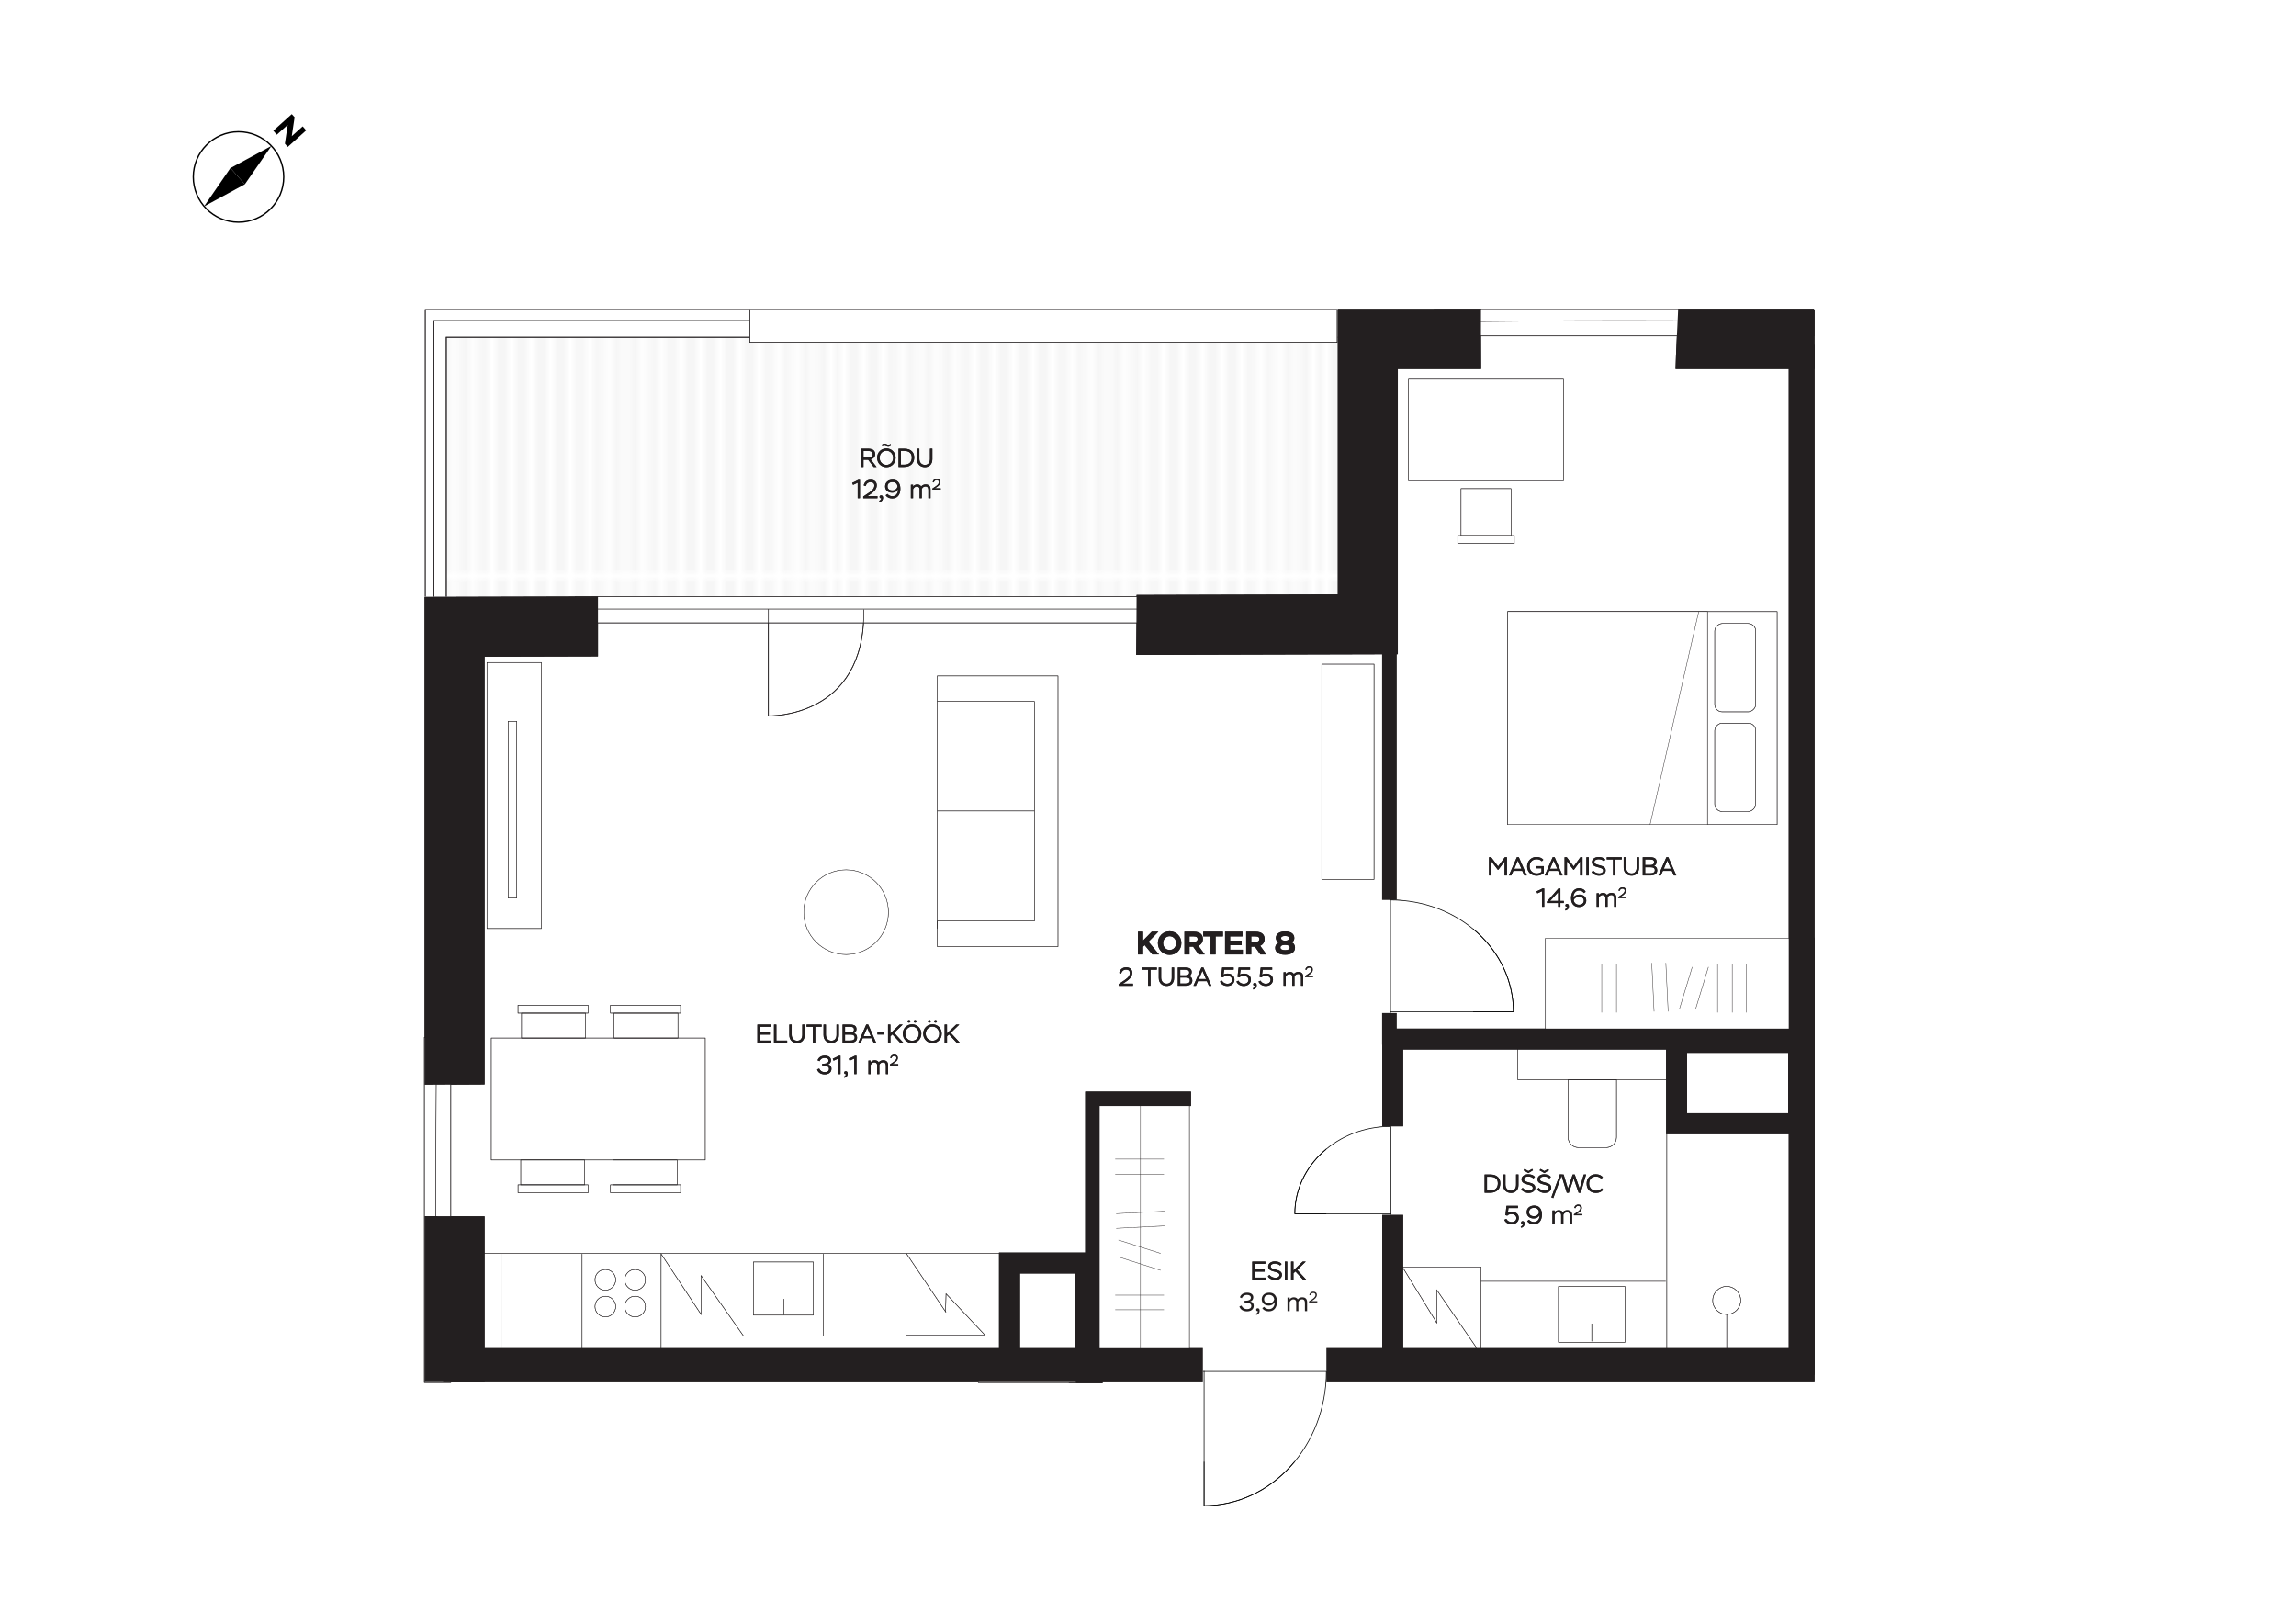 <?xml version="1.0" encoding="UTF-8"?>
<svg xmlns="http://www.w3.org/2000/svg" xmlns:xlink="http://www.w3.org/1999/xlink" viewBox="0 0 841.89 595.28">
  <defs>
    <pattern id="terrass" x="0" y="0" width="73.3" height="73.32" patternTransform="translate(4904.28 7994.16) scale(2.39)" patternUnits="userSpaceOnUse" viewBox="0 0 73.3 73.32">
      <rect width="73.3" height="73.32" fill="none"></rect>
      <line x1=".76" y1="0" x2=".76" y2="73.32" fill="none" stroke="#404041" stroke-miterlimit="10" stroke-width=".25"></line>
      <line x1="2.28" y1="0" x2="2.28" y2="73.32" fill="none" stroke="#404041" stroke-miterlimit="10" stroke-width=".25"></line>
      <line x1="3.81" y1="0" x2="3.81" y2="73.32" fill="none" stroke="#404041" stroke-miterlimit="10" stroke-width=".25"></line>
      <line x1="5.34" y1="0" x2="5.34" y2="73.32" fill="none" stroke="#404041" stroke-miterlimit="10" stroke-width=".25"></line>
      <line x1="6.87" y1="0" x2="6.87" y2="73.32" fill="none" stroke="#404041" stroke-miterlimit="10" stroke-width=".25"></line>
      <line x1="8.39" y1="0" x2="8.39" y2="73.32" fill="none" stroke="#404041" stroke-miterlimit="10" stroke-width=".25"></line>
      <line x1="9.92" y1="0" x2="9.92" y2="73.32" fill="none" stroke="#404041" stroke-miterlimit="10" stroke-width=".25"></line>
      <line x1="11.45" y1="0" x2="11.45" y2="73.32" fill="none" stroke="#404041" stroke-miterlimit="10" stroke-width=".25"></line>
      <line x1="12.98" y1="0" x2="12.98" y2="73.32" fill="none" stroke="#404041" stroke-miterlimit="10" stroke-width=".25"></line>
      <line x1="14.5" y1="0" x2="14.5" y2="73.32" fill="none" stroke="#404041" stroke-miterlimit="10" stroke-width=".25"></line>
      <line x1="16.03" y1="0" x2="16.03" y2="73.32" fill="none" stroke="#404041" stroke-miterlimit="10" stroke-width=".25"></line>
      <line x1="17.56" y1="0" x2="17.56" y2="73.32" fill="none" stroke="#404041" stroke-miterlimit="10" stroke-width=".25"></line>
      <line x1="19.08" y1="0" x2="19.08" y2="73.32" fill="none" stroke="#404041" stroke-miterlimit="10" stroke-width=".25"></line>
      <line x1="20.61" y1="0" x2="20.61" y2="73.32" fill="none" stroke="#404041" stroke-miterlimit="10" stroke-width=".25"></line>
      <line x1="22.14" y1="0" x2="22.14" y2="73.32" fill="none" stroke="#404041" stroke-miterlimit="10" stroke-width=".25"></line>
      <line x1="23.67" y1="0" x2="23.67" y2="73.32" fill="none" stroke="#404041" stroke-miterlimit="10" stroke-width=".25"></line>
      <line x1="25.19" y1="0" x2="25.19" y2="73.32" fill="none" stroke="#404041" stroke-miterlimit="10" stroke-width=".25"></line>
      <line x1="26.72" y1="0" x2="26.72" y2="73.32" fill="none" stroke="#404041" stroke-miterlimit="10" stroke-width=".25"></line>
      <line x1="28.25" y1="0" x2="28.25" y2="73.32" fill="none" stroke="#404041" stroke-miterlimit="10" stroke-width=".25"></line>
      <line x1="29.78" y1="0" x2="29.78" y2="73.32" fill="none" stroke="#404041" stroke-miterlimit="10" stroke-width=".25"></line>
      <line x1="31.3" y1="0" x2="31.3" y2="73.32" fill="none" stroke="#404041" stroke-miterlimit="10" stroke-width=".25"></line>
      <line x1="32.83" y1="0" x2="32.83" y2="73.32" fill="none" stroke="#404041" stroke-miterlimit="10" stroke-width=".25"></line>
      <line x1="34.36" y1="0" x2="34.36" y2="73.32" fill="none" stroke="#404041" stroke-miterlimit="10" stroke-width=".25"></line>
      <line x1="35.89" y1="0" x2="35.89" y2="73.32" fill="none" stroke="#404041" stroke-miterlimit="10" stroke-width=".25"></line>
      <line x1="37.41" y1="0" x2="37.41" y2="73.32" fill="none" stroke="#404041" stroke-miterlimit="10" stroke-width=".25"></line>
      <line x1="38.94" y1="0" x2="38.94" y2="73.32" fill="none" stroke="#404041" stroke-miterlimit="10" stroke-width=".25"></line>
      <line x1="40.47" y1="0" x2="40.47" y2="73.32" fill="none" stroke="#404041" stroke-miterlimit="10" stroke-width=".25"></line>
      <line x1="42" y1="0" x2="42" y2="73.32" fill="none" stroke="#404041" stroke-miterlimit="10" stroke-width=".25"></line>
      <line x1="43.52" y1="0" x2="43.52" y2="73.32" fill="none" stroke="#404041" stroke-miterlimit="10" stroke-width=".25"></line>
      <line x1="45.05" y1="0" x2="45.05" y2="73.32" fill="none" stroke="#404041" stroke-miterlimit="10" stroke-width=".25"></line>
      <line x1="46.58" y1="0" x2="46.58" y2="73.32" fill="none" stroke="#404041" stroke-miterlimit="10" stroke-width=".25"></line>
      <line x1="48.11" y1="0" x2="48.11" y2="73.32" fill="none" stroke="#404041" stroke-miterlimit="10" stroke-width=".25"></line>
      <line x1="49.63" y1="0" x2="49.63" y2="73.32" fill="none" stroke="#404041" stroke-miterlimit="10" stroke-width=".25"></line>
      <line x1="51.16" y1="0" x2="51.16" y2="73.32" fill="none" stroke="#404041" stroke-miterlimit="10" stroke-width=".25"></line>
      <line x1="52.69" y1="0" x2="52.69" y2="73.32" fill="none" stroke="#404041" stroke-miterlimit="10" stroke-width=".25"></line>
      <line x1="54.22" y1="0" x2="54.22" y2="73.32" fill="none" stroke="#404041" stroke-miterlimit="10" stroke-width=".25"></line>
      <line x1="55.74" y1="0" x2="55.74" y2="73.32" fill="none" stroke="#404041" stroke-miterlimit="10" stroke-width=".25"></line>
      <line x1="57.27" y1="0" x2="57.27" y2="73.32" fill="none" stroke="#404041" stroke-miterlimit="10" stroke-width=".25"></line>
      <line x1="58.8" y1="0" x2="58.8" y2="73.32" fill="none" stroke="#404041" stroke-miterlimit="10" stroke-width=".25"></line>
      <line x1="60.32" y1="0" x2="60.32" y2="73.32" fill="none" stroke="#404041" stroke-miterlimit="10" stroke-width=".25"></line>
      <line x1="61.85" y1="0" x2="61.85" y2="73.32" fill="none" stroke="#404041" stroke-miterlimit="10" stroke-width=".25"></line>
      <line x1="63.38" y1="0" x2="63.38" y2="73.32" fill="none" stroke="#404041" stroke-miterlimit="10" stroke-width=".25"></line>
      <line x1="64.91" y1="0" x2="64.91" y2="73.32" fill="none" stroke="#404041" stroke-miterlimit="10" stroke-width=".25"></line>
      <line x1="66.43" y1="0" x2="66.43" y2="73.32" fill="none" stroke="#404041" stroke-miterlimit="10" stroke-width=".25"></line>
      <line x1="67.96" y1="0" x2="67.96" y2="73.32" fill="none" stroke="#404041" stroke-miterlimit="10" stroke-width=".25"></line>
      <line x1="69.49" y1="0" x2="69.49" y2="73.32" fill="none" stroke="#404041" stroke-miterlimit="10" stroke-width=".25"></line>
      <line x1="71.02" y1="0" x2="71.02" y2="73.32" fill="none" stroke="#404041" stroke-miterlimit="10" stroke-width=".25"></line>
      <line x1="72.54" y1="0" x2="72.54" y2="73.32" fill="none" stroke="#404041" stroke-miterlimit="10" stroke-width=".25"></line>
    </pattern>
  </defs>
  <g id="sisu">
    <circle cx="87.46" cy="64.88" r="16.58" fill="none" stroke="#000" stroke-miterlimit="10" stroke-width=".5"></circle>
    <polygon points="89.78 67.57 84.49 61.61 99.53 53.5 89.78 67.57"></polygon>
    <polygon points="89.78 67.57 84.49 61.61 74.82 75.68 89.78 67.57"></polygon>
    <path d="m104.47,52.66l1.03-6.87-4,3.6-1.28-1.47,6.77-6.08,1.04,1.14-1.04,6.95,4-3.6,1.28,1.47-6.77,6.08-1.04-1.22Z"></path>
  </g>
  <g id="paste">
    <rect x="566.7" y="344.01" width="90.3" height="35.84" transform="translate(1223.69 723.86) rotate(180)" fill="#fff" stroke="#231f20" stroke-miterlimit="10" stroke-width=".15"></rect>
    <line x1="656.99" y1="361.93" x2="566.7" y2="361.93" fill="none" stroke="#231f20" stroke-miterlimit="10" stroke-width=".15"></line>
    <line x1="640.31" y1="371.21" x2="640.31" y2="353.32" fill="none" stroke="#231f20" stroke-miterlimit="10" stroke-width=".15"></line>
    <line x1="635.17" y1="371.21" x2="635.17" y2="353.32" fill="none" stroke="#231f20" stroke-miterlimit="10" stroke-width=".15"></line>
    <line x1="629.78" y1="371.21" x2="629.78" y2="353.32" fill="none" stroke="#231f20" stroke-miterlimit="10" stroke-width=".15"></line>
    <line x1="592.72" y1="371.21" x2="592.72" y2="353.32" fill="none" stroke="#231f20" stroke-miterlimit="10" stroke-width=".15"></line>
    <line x1="587.32" y1="371.21" x2="587.32" y2="353.32" fill="none" stroke="#231f20" stroke-miterlimit="10" stroke-width=".15"></line>
    <line x1="621.72" y1="370.01" x2="626.44" y2="354.52" fill="none" stroke="#231f20" stroke-miterlimit="10" stroke-width=".15"></line>
    <line x1="615.79" y1="370.01" x2="620.51" y2="354.52" fill="none" stroke="#231f20" stroke-miterlimit="10" stroke-width=".15"></line>
    <line x1="611.67" y1="370.84" x2="610.82" y2="353.02" fill="none" stroke="#231f20" stroke-miterlimit="10" stroke-width=".15"></line>
    <line x1="606.51" y1="370.84" x2="605.66" y2="353.02" fill="none" stroke="#231f20" stroke-miterlimit="10" stroke-width=".15"></line>
    <rect x="371.12" y="432.59" width="94.13" height="35.84" transform="translate(-32.32 868.7) rotate(-90)" fill="#fff" stroke="#231f20" stroke-miterlimit="10" stroke-width=".15"></rect>
    <line x1="418.19" y1="497.57" x2="418.19" y2="403.45" fill="none" stroke="#231f20" stroke-miterlimit="10" stroke-width=".15"></line>
    <line x1="408.91" y1="480.19" x2="426.8" y2="480.19" fill="none" stroke="#231f20" stroke-miterlimit="10" stroke-width=".15"></line>
    <line x1="408.91" y1="474.82" x2="426.8" y2="474.82" fill="none" stroke="#231f20" stroke-miterlimit="10" stroke-width=".15"></line>
    <line x1="408.91" y1="469.2" x2="426.8" y2="469.2" fill="none" stroke="#231f20" stroke-miterlimit="10" stroke-width=".15"></line>
    <line x1="408.91" y1="430.57" x2="426.8" y2="430.57" fill="none" stroke="#231f20" stroke-miterlimit="10" stroke-width=".15"></line>
    <line x1="408.91" y1="424.95" x2="426.8" y2="424.95" fill="none" stroke="#231f20" stroke-miterlimit="10" stroke-width=".15"></line>
    <line x1="410.11" y1="460.81" x2="425.6" y2="465.73" fill="none" stroke="#231f20" stroke-miterlimit="10" stroke-width=".15"></line>
    <line x1="410.11" y1="454.62" x2="425.6" y2="459.54" fill="none" stroke="#231f20" stroke-miterlimit="10" stroke-width=".15"></line>
    <line x1="409.28" y1="450.32" x2="427.09" y2="449.44" fill="none" stroke="#231f20" stroke-miterlimit="10" stroke-width=".15"></line>
    <line x1="409.28" y1="444.94" x2="427.09" y2="444.06" fill="none" stroke="#231f20" stroke-miterlimit="10" stroke-width=".15"></line>
    <rect x="358.71" y="504.72" width="35.84" height="2.18" fill="#fff" stroke="#231f20" stroke-miterlimit="10" stroke-width=".15"></rect>
    <rect x="163.65" y="123.65" width="330.28" height="99.64" fill="url(#terrass)" opacity=".15" stroke="#404041" stroke-miterlimit="10" stroke-width=".5"></rect>
    <rect x="211.11" y="218.7" width="217.43" height="9.63" fill="#fff" stroke="#231f20" stroke-miterlimit="10" stroke-width=".25"></rect>
    <line x1="427.95" y1="223.29" x2="211.31" y2="223.29" fill="#fff" stroke="#231f20" stroke-miterlimit="10" stroke-width=".25"></line>
    <rect x="525.88" y="113.51" width="139.22" height="9.63" fill="#fff" stroke="#231f20" stroke-miterlimit="10" stroke-width=".25"></rect>
    <path d="m663.21,118.1c-44.78-.69-90.18-.69-136.76,0" fill="#fff" stroke="#231f20" stroke-miterlimit="10" stroke-width=".25"></path>
    <rect x="155.64" y="380.33" width="9.63" height="126.57" fill="#fff" stroke="#231f20" stroke-miterlimit="10" stroke-width=".25"></rect>
    <path d="m160.08,504.47c-.4-40.61-.4-83.62,0-123.92" fill="#fff" stroke="#231f20" stroke-miterlimit="10" stroke-width=".25"></path>
    <polygon points="177.45 506.13 177.45 446.19 155.94 446.11 155.94 506.13 177.45 506.13" fill="#231f20" stroke="#231f20" stroke-miterlimit="10" stroke-width=".5"></polygon>
    <path d="m542.78,113.51h-51.99v104.65l-73.78.2c-.01,7-.08,15.02-.14,21.5l95.43-.26v-104.59h30.52c-.04-6.28-.06-14.32-.03-21.5Z" fill="#231f20" stroke="#231f20" stroke-miterlimit="10" stroke-width=".5"></path>
    <polygon points="219.02 218.9 155.94 219.07 155.94 397.44 177.45 397.33 177.45 240.51 219.02 240.4 219.02 218.9" fill="#231f20" stroke="#231f20" stroke-miterlimit="10" stroke-width=".5"></polygon>
    <path d="m665.1,113.51h-49.51c-.35,7.63-.8,15.77-.95,21.5h50.45v-21.5Z" fill="#231f20" stroke="#231f20" stroke-miterlimit="10" stroke-width=".5"></path>
    <path d="m401.72,505.57h-35.15v-46.1h35.15v46.1Zm-27.98-7.17h20.81v-31.76h-20.81v31.76Z" fill="#231f20" stroke="#231f20" stroke-miterlimit="10" stroke-width=".5"></path>
    <path d="m663.12,415.55h-51.94v-36.97h51.94v36.97Zm-44.77-7.17h37.6v-22.64h-37.6v22.64Z" fill="#231f20" stroke="#231f20" stroke-miterlimit="10" stroke-width=".5"></path>
    <rect x="658.53" y="344.01" width="6.57" height="159.73" fill="#231f20" stroke="#231f20" stroke-miterlimit="10" stroke-width=".5"></rect>
    <rect x="162.74" y="494.19" width="502.36" height="11.95" fill="#231f20" stroke="#231f20" stroke-miterlimit="10" stroke-width=".5"></rect>
    <rect x="392.16" y="501.98" width="11.95" height="4.91" fill="#231f20" stroke="#231f20" stroke-miterlimit="10" stroke-width=".5"></rect>
    <rect x="656.14" y="126.69" width="8.96" height="375.29" fill="#231f20" stroke="#231f20" stroke-miterlimit="10" stroke-width=".5"></rect>
    <polygon points="514.24 500.16 507.07 500.16 507.07 377.36 660.29 377.36 660.29 384.52 514.24 384.52 514.24 500.16" fill="#231f20" stroke="#231f20" stroke-miterlimit="10" stroke-width=".5"></polygon>
    <polygon points="402.96 496.51 398.18 496.51 398.18 400.45 436.45 400.45 436.45 405.23 402.96 405.23 402.96 496.51" fill="#231f20" stroke="#231f20" stroke-miterlimit="10" stroke-width=".5"></polygon>
    <rect x="507.05" y="213.06" width="4.78" height="169.7" fill="#231f20" stroke="#231f20" stroke-miterlimit="10" stroke-width=".5"></rect>
    <rect x="274.96" y="113.51" width="215.32" height="11.97" fill="#fff" stroke="#231f20" stroke-miterlimit="10" stroke-width=".25"></rect>
    <polyline points="274.96 113.51 155.94 113.51 155.94 218.7" fill="none" stroke="#231f20" stroke-miterlimit="10" stroke-width=".25"></polyline>
    <polyline points="274.96 117.57 159.09 117.57 159.09 218.7" fill="none" stroke="#231f20" stroke-miterlimit="10" stroke-width=".25"></polyline>
    <polyline points="163.65 218.7 163.65 123.65 274.96 123.65" fill="none" stroke="#231f20" stroke-miterlimit="10" stroke-width=".25"></polyline>
    <path d="m281.76,223.29v39.16s35.66,1.22,34.97-39.02" fill="none" stroke="#231f20" stroke-miterlimit="10" stroke-width=".25"></path>
    <rect x="431.54" y="481.09" width="64.34" height="45.28" transform="translate(967.44 40.02) rotate(90)" fill="#fff"></rect>
    <line x1="441.07" y1="502.8" x2="486.35" y2="502.8" fill="none" stroke="#000" stroke-miterlimit="10" stroke-width=".25"></line>
    <line x1="441.51" y1="552.01" x2="441.51" y2="502.65" fill="none" stroke="#000" stroke-miterlimit="10" stroke-width=".25"></line>
    <path d="m441.51,552.01c24.78,0,44.83-22.02,44.83-49.22" fill="none" stroke="#000" stroke-miterlimit="10" stroke-width=".25"></path>
    <rect x="481.26" y="329.93" width="58.91" height="41.46" fill="#fff"></rect>
    <line x1="509.87" y1="371.38" x2="509.87" y2="329.93" fill="none" stroke="#000" stroke-miterlimit="10" stroke-width=".25"></line>
    <line x1="554.93" y1="370.98" x2="509.73" y2="370.98" fill="none" stroke="#000" stroke-miterlimit="10" stroke-width=".25"></line>
    <path d="m554.93,370.98c0-22.69-20.16-41.05-45.07-41.05" fill="none" stroke="#000" stroke-miterlimit="10" stroke-width=".25"></path>
    <rect x="486.31" y="412.97" width="46.02" height="32.39" transform="translate(1018.64 858.32) rotate(180)" fill="#fff"></rect>
    <line x1="509.98" y1="445.35" x2="509.98" y2="412.97" fill="none" stroke="#000" stroke-miterlimit="10" stroke-width=".25"></line>
    <line x1="474.78" y1="445.03" x2="510.09" y2="445.03" fill="none" stroke="#000" stroke-miterlimit="10" stroke-width=".25"></line>
    <path d="m474.78,445.03c0-17.73,15.75-32.07,35.21-32.07" fill="none" stroke="#000" stroke-miterlimit="10" stroke-width=".25"></path>
    <rect x="563.19" y="213.88" width="78.1" height="98.79" transform="translate(865.52 -338.97) rotate(90)" fill="none" stroke="#231f20" stroke-miterlimit="10" stroke-width=".15"></rect>
    <rect x="550.41" y="226.66" width="78.1" height="73.23" transform="translate(852.74 -326.18) rotate(90)" fill="#fff" stroke="#231f20" stroke-miterlimit="10" stroke-width=".15"></rect>
    <line x1="622.88" y1="224.23" x2="605.04" y2="302.32" fill="none" stroke="#231f20" stroke-miterlimit="10" stroke-width=".15"></line>
    <rect x="620.06" y="237.27" width="32.39" height="15.04" rx="2.74" ry="2.74" transform="translate(881.05 -391.47) rotate(90)" fill="none" stroke="#231f20" stroke-miterlimit="10" stroke-width=".15"></rect>
    <rect x="620.06" y="273.8" width="32.39" height="15.04" rx="2.74" ry="2.74" transform="translate(917.58 -354.94) rotate(90)" fill="none" stroke="#231f20" stroke-miterlimit="10" stroke-width=".15"></rect>
    <circle cx="310.24" cy="334.41" r="15.51" fill="#fff" stroke="#231f20" stroke-miterlimit="10" stroke-width=".15"></circle>
    <polygon points="379.28 247.81 343.69 247.81 343.69 257.16 379.28 257.16 379.28 297.31 379.28 337.68 343.69 337.68 343.69 347.03 379.28 347.03 387.94 347.03 387.94 337.68 387.94 297.31 387.94 257.16 387.94 247.81 379.28 247.81" fill="none" stroke="#231f20" stroke-miterlimit="10" stroke-width=".15"></polygon>
    <line x1="343.69" y1="257.16" x2="343.69" y2="340.42" fill="none" stroke="#231f20" stroke-miterlimit="10" stroke-width=".15"></line>
    <line x1="343.69" y1="297.31" x2="379.28" y2="297.31" fill="none" stroke="#231f20" stroke-miterlimit="10" stroke-width=".15"></line>
    <rect x="178.55" y="242.87" width="19.96" height="97.55" fill="none" stroke="#231f20" stroke-miterlimit="10" stroke-width=".15"></rect>
    <rect x="186.31" y="264.46" width="3.19" height="64.78" fill="none" stroke="#231f20" stroke-miterlimit="10" stroke-width=".15"></rect>
    <rect x="180.15" y="380.56" width="78.46" height="44.71" fill="none" stroke="#231f20" stroke-miterlimit="10" stroke-width=".15"></rect>
    <rect x="224.86" y="425.27" width="23.42" height="9.12" fill="none" stroke="#231f20" stroke-miterlimit="10" stroke-width=".15"></rect>
    <rect x="223.87" y="434.39" width="25.7" height="2.89" fill="none" stroke="#231f20" stroke-miterlimit="10" stroke-width=".15"></rect>
    <rect x="190.95" y="425.27" width="23.42" height="9.12" fill="none" stroke="#231f20" stroke-miterlimit="10" stroke-width=".15"></rect>
    <rect x="189.96" y="434.39" width="25.7" height="2.89" fill="none" stroke="#231f20" stroke-miterlimit="10" stroke-width=".15"></rect>
    <rect x="191.25" y="371.44" width="23.42" height="9.12" transform="translate(405.92 752) rotate(180)" fill="none" stroke="#231f20" stroke-miterlimit="10" stroke-width=".15"></rect>
    <rect x="189.96" y="368.55" width="25.7" height="2.89" transform="translate(405.61 739.98) rotate(180)" fill="none" stroke="#231f20" stroke-miterlimit="10" stroke-width=".15"></rect>
    <rect x="225.16" y="371.44" width="23.42" height="9.12" transform="translate(473.74 752) rotate(180)" fill="none" stroke="#231f20" stroke-miterlimit="10" stroke-width=".15"></rect>
    <rect x="223.87" y="368.55" width="25.7" height="2.89" transform="translate(473.43 739.98) rotate(180)" fill="none" stroke="#231f20" stroke-miterlimit="10" stroke-width=".15"></rect>
    <line x1="366.57" y1="459.47" x2="177.18" y2="459.47" fill="none" stroke="#231f20" stroke-miterlimit="10" stroke-width=".15"></line>
    <line x1="183.8" y1="459.71" x2="183.8" y2="494.19" fill="none" stroke="#231f20" stroke-miterlimit="10" stroke-width=".15"></line>
    <line x1="213.45" y1="459.71" x2="213.45" y2="494.19" fill="none" stroke="#231f20" stroke-miterlimit="10" stroke-width=".15"></line>
    <polyline points="242.42 494.19 242.42 459.71 257.09 481.91 257.09 467.69 272.6 489.74" fill="none" stroke="#231f20" stroke-miterlimit="10" stroke-width=".15"></polyline>
    <polyline points="242.42 489.82 301.95 489.82 301.95 459.71" fill="none" stroke="#231f20" stroke-miterlimit="10" stroke-width=".15"></polyline>
    <polyline points="361.26 459.47 361.26 489.59 332.29 489.59 332.29 459.47 346.89 481.15" fill="none" stroke="#231f20" stroke-miterlimit="10" stroke-width=".15"></polyline>
    <circle cx="221.97" cy="469.21" r="3.8" fill="none" stroke="#231f20" stroke-miterlimit="10" stroke-width=".15"></circle>
    <circle cx="232.89" cy="469.21" r="3.8" fill="none" stroke="#231f20" stroke-miterlimit="10" stroke-width=".15"></circle>
    <circle cx="221.97" cy="479.02" r="3.8" fill="none" stroke="#231f20" stroke-miterlimit="10" stroke-width=".15"></circle>
    <circle cx="232.89" cy="479.02" r="3.8" fill="none" stroke="#231f20" stroke-miterlimit="10" stroke-width=".15"></circle>
    <rect x="276.25" y="462.67" width="21.97" height="19.5" fill="none" stroke="#231f20" stroke-miterlimit="10" stroke-width=".15"></rect>
    <line x1="287.35" y1="482.06" x2="287.35" y2="476.21" fill="none" stroke="#231f20" stroke-miterlimit="10" stroke-width=".15"></line>
    <polyline points="346.73 480.92 346.89 474.31 361.26 489.59" fill="none" stroke="#231f20" stroke-miterlimit="10" stroke-width=".15"></polyline>
    <rect x="484.66" y="243.48" width="19.16" height="78.92" fill="none" stroke="#231f20" stroke-miterlimit="10" stroke-width=".15"></rect>
    <rect x="556.51" y="384.52" width="54.67" height="11.32" fill="none" stroke="#231f20" stroke-miterlimit="10" stroke-width=".15"></rect>
    <path d="m574.98,395.84h17.74v21.15c0,2.05-1.66,3.71-3.71,3.71h-10.31c-2.05,0-3.71-1.66-3.71-3.71v-21.15h0Z" fill="none" stroke="#231f20" stroke-miterlimit="10" stroke-width=".15"></path>
    <line x1="611.18" y1="415.55" x2="611.18" y2="495.29" fill="none" stroke="#231f20" stroke-miterlimit="10" stroke-width=".15"></line>
    <polyline points="610.79 469.75 543.05 469.75 543.05 494.19 543.05 464.5 514.24 464.5 526.85 485.03 526.85 472.94 541.45 494.19" fill="none" stroke="#231f20" stroke-miterlimit="10" stroke-width=".15"></polyline>
    <rect x="571.45" y="471.68" width="24.41" height="20.41" fill="none" stroke="#231f20" stroke-miterlimit="10" stroke-width=".15"></rect>
    <line x1="583.65" y1="491.76" x2="583.65" y2="485.26" fill="none" stroke="#231f20" stroke-miterlimit="10" stroke-width=".15"></line>
    <line x1="633.14" y1="494.19" x2="633.14" y2="481.89" fill="none" stroke="#231f20" stroke-miterlimit="10" stroke-width=".15"></line>
    <circle cx="633.14" cy="476.76" r="5.13" fill="none" stroke="#231f20" stroke-miterlimit="10" stroke-width=".15"></circle>
    <path d="m277.73,375.62h4.81v.81h-3.95v2.08h3.68v.79h-3.68v2.19h4.03v.81h-4.9v-6.69Z" fill="#231f20"></path>
    <path d="m283.81,375.62h.87v5.88h3.96v.81h-4.83v-6.69Z" fill="#231f20"></path>
    <path d="m295.05,379.48c0,2.06-1.38,2.9-2.73,2.9-1.56,0-2.9-.99-2.9-2.96v-3.8h.87v3.68c0,1.47.91,2.26,2.03,2.26,1.24,0,1.86-.88,1.86-2.22v-3.73h.87v3.86Z" fill="#231f20"></path>
    <path d="m295.75,375.62h5.52v.81h-2.33v5.87h-.87v-5.87h-2.32v-.81Z" fill="#231f20"></path>
    <path d="m307.6,379.48c0,2.06-1.38,2.9-2.73,2.9-1.56,0-2.9-.99-2.9-2.96v-3.8h.87v3.68c0,1.47.91,2.26,2.03,2.26,1.24,0,1.86-.88,1.86-2.22v-3.73h.87v3.86Z" fill="#231f20"></path>
    <path d="m308.98,375.62h2.7c1.81,0,2.36.7,2.36,1.66,0,.74-.35,1.27-.95,1.53.73.15,1.18.71,1.18,1.59,0,1.36-1.05,1.91-2.65,1.91h-2.66v-6.69Zm.87.81v2.06h1.9c.85,0,1.4-.38,1.4-1.03,0-.69-.38-1.03-1.55-1.03h-1.76Zm0,2.86v2.21h1.78c1.21,0,1.76-.35,1.76-1.15,0-.71-.51-1.06-1.66-1.06h-1.87Z" fill="#231f20"></path>
    <path d="m317.65,375.6h.69l2.93,6.71h-.91l-.74-1.69h-3.28l-.74,1.69h-.89l2.93-6.71Zm-.98,4.25h2.63l-1.32-3.04-1.31,3.04Z" fill="#231f20"></path>
    <path d="m321.73,378.53h2.45v.74h-2.45v-.74Z" fill="#231f20"></path>
    <path d="m325.62,375.62h.87v3.23l3.38-3.23h1.14l-3.15,3.03,3.38,3.66h-1.15l-2.88-3.08-.72.69v2.4h-.87v-6.69Z" fill="#231f20"></path>
    <path d="m334.44,375.54c1.88,0,3.39,1.43,3.39,3.43s-1.51,3.43-3.39,3.43-3.4-1.43-3.4-3.43,1.49-3.43,3.4-3.43Zm0,6.03c1.4,0,2.48-1.08,2.48-2.6s-1.15-2.6-2.48-2.6-2.49,1.07-2.49,2.6,1.14,2.6,2.49,2.6Zm-1.12-7.6c.24,0,.5.19.5.47s-.26.46-.5.46c-.31,0-.54-.17-.54-.46s.23-.47.54-.47Zm2.24,0c.26,0,.5.18.5.47s-.24.46-.5.46c-.28,0-.52-.17-.52-.46s.24-.47.52-.47Z" fill="#231f20"></path>
    <path d="m341.92,375.54c1.88,0,3.39,1.43,3.39,3.43s-1.51,3.43-3.39,3.43-3.4-1.43-3.4-3.43,1.49-3.43,3.4-3.43Zm0,6.03c1.4,0,2.48-1.08,2.48-2.6s-1.15-2.6-2.48-2.6-2.49,1.07-2.49,2.6,1.14,2.6,2.49,2.6Zm-1.12-7.6c.24,0,.5.19.5.47s-.26.46-.5.46c-.31,0-.54-.17-.54-.46s.23-.47.54-.47Zm2.24,0c.26,0,.5.18.5.47s-.24.46-.5.46c-.28,0-.52-.17-.52-.46s.24-.47.52-.47Z" fill="#231f20"></path>
    <path d="m346.37,375.62h.87v3.23l3.38-3.23h1.14l-3.15,3.03,3.38,3.66h-1.15l-2.88-3.08-.72.69v2.4h-.87v-6.69Z" fill="#231f20"></path>
    <path d="m299.79,388.72c.34-.98,1.22-1.71,2.67-1.71,1.31,0,2.25.65,2.25,1.68,0,.77-.41,1.35-1.17,1.57.67.05,1.33.53,1.33,1.59,0,1.3-1.06,2.02-2.45,2.02-1.5,0-2.48-.74-2.81-1.8l.77-.33c.33.7.88,1.31,2.09,1.31.92,0,1.51-.42,1.51-1.18,0-.85-.77-1.11-1.72-1.11h-.75v-.79h.59c1.06,0,1.72-.48,1.72-1.11,0-.68-.56-1.03-1.41-1.03-1.1,0-1.67.61-1.91,1.22l-.72-.33Z" fill="#231f20"></path>
    <path d="m307.65,387.05h.54v6.72h-.82v-5.7l-1.71.79-.31-.72,2.29-1.1Z" fill="#231f20"></path>
    <path d="m309.54,393.27c0-.33.21-.54.58-.54.41,0,.7.28.7.82,0,1.04-.62,1.46-1.22,1.61l-.2-.45c.36-.1.85-.49.76-.93-.34.04-.62-.15-.62-.51Z" fill="#231f20"></path>
    <path d="m313.52,387.05h.54v6.72h-.82v-5.7l-1.71.79-.31-.72,2.29-1.1Z" fill="#231f20"></path>
    <path d="m325.63,393.78h-.8v-3.05c0-.73-.27-1.27-1.03-1.27-.66,0-1.12.38-1.37.91v3.41h-.8v-3.3c0-.59-.38-1.01-1.03-1.01-.71,0-1.18.57-1.37,1v3.31h-.8v-4.97h.8v.67c.28-.44.85-.77,1.52-.77s1.2.28,1.46.77c.38-.51.95-.77,1.63-.77,1.04,0,1.79.5,1.79,1.78v3.3Z" fill="#231f20"></path>
    <path d="m326.43,387.84c.13-.65.62-1.19,1.49-1.19.82,0,1.29.48,1.29,1.17,0,.97-.91,1.63-1.58,2.04l-.43.27h2.16v.46h-3.04v-.38l.85-.56c.72-.47,1.53-1,1.53-1.78,0-.54-.37-.74-.81-.74-.66,0-.96.46-1.05.85l-.41-.14Z" fill="#231f20"></path>
    <path d="m315.75,171.18v-6.69h2.56c2.04,0,2.59.96,2.59,2.01,0,.96-.67,1.69-1.63,1.89l2.14,2.79h-1.06l-1.99-2.62h-1.74v2.62h-.87Zm.87-5.87v2.45h1.72c1.01,0,1.67-.49,1.67-1.25,0-.7-.43-1.19-1.73-1.19h-1.66Z" fill="#231f20"></path>
    <path d="m325.02,164.4c1.88,0,3.39,1.43,3.39,3.43s-1.51,3.43-3.39,3.43-3.4-1.43-3.4-3.43,1.49-3.43,3.4-3.43Zm0,6.03c1.4,0,2.48-1.08,2.48-2.6s-1.15-2.6-2.48-2.6-2.49,1.07-2.49,2.6,1.14,2.6,2.49,2.6Zm-1.73-7.31c.29-.3.73-.48,1.02-.48.57,0,.96.41,1.47.41.22,0,.47-.06.71-.32l.25.49c-.27.37-.71.54-1.05.54-.53,0-.96-.4-1.5-.4-.2,0-.41.08-.63.26l-.27-.5Z" fill="#231f20"></path>
    <path d="m329.47,164.49h2.06c2.71,0,3.69,1.51,3.69,3.25,0,1.91-1.17,3.44-3.78,3.44h-1.97v-6.69Zm.87.81v5.06h1.16c2,0,2.83-1.11,2.83-2.63,0-1.39-.75-2.44-2.81-2.44h-1.17Z" fill="#231f20"></path>
    <path d="m341.87,168.35c0,2.06-1.38,2.9-2.73,2.9-1.56,0-2.9-.99-2.9-2.96v-3.8h.87v3.68c0,1.47.91,2.26,2.03,2.26,1.24,0,1.86-.88,1.86-2.22v-3.73h.87v3.86Z" fill="#231f20"></path>
    <path d="m314.78,175.92h.54v6.72h-.82v-5.7l-1.71.79-.31-.72,2.29-1.1Z" fill="#231f20"></path>
    <path d="m316.71,177.92c.23-1.11,1.06-2.03,2.56-2.03,1.4,0,2.22.82,2.22,2.01,0,1.66-1.57,2.79-2.71,3.51l-.74.46h3.7v.79h-5.21v-.65l1.45-.96c1.23-.81,2.63-1.71,2.63-3.06,0-.93-.64-1.26-1.39-1.26-1.14,0-1.65.79-1.81,1.45l-.7-.25Z" fill="#231f20"></path>
    <path d="m322.51,182.14c0-.33.21-.54.58-.54.41,0,.7.28.7.82,0,1.04-.62,1.46-1.22,1.6l-.2-.45c.36-.1.85-.49.76-.93-.34.04-.62-.15-.62-.51Z" fill="#231f20"></path>
    <path d="m327.15,182.73c-1.16,0-2-.51-2.41-1.18l.69-.48c.39.54,1.09.84,1.83.84,1.23,0,2.12-1.11,2.02-2.57-.3.67-1.05,1.26-2.17,1.26-1.48,0-2.56-.92-2.56-2.29,0-1.5,1.14-2.44,2.83-2.44s2.76,1.17,2.76,3.3c0,2.33-1.21,3.55-2.99,3.55Zm.13-6.04c-1.14,0-1.85.58-1.85,1.59s.74,1.5,1.83,1.5,1.75-.8,1.87-1.5c-.12-.79-.68-1.59-1.85-1.59Z" fill="#231f20"></path>
    <path d="m341.2,182.64h-.8v-3.05c0-.73-.27-1.27-1.03-1.27-.66,0-1.12.38-1.37.91v3.41h-.8v-3.3c0-.59-.38-1.01-1.03-1.01-.71,0-1.18.57-1.37,1v3.31h-.8v-4.97h.8v.67c.28-.44.85-.77,1.52-.77s1.2.28,1.46.77c.38-.51.95-.77,1.63-.77,1.04,0,1.79.5,1.79,1.78v3.3Z" fill="#231f20"></path>
    <path d="m342,176.71c.13-.65.62-1.19,1.49-1.19.82,0,1.29.48,1.29,1.17,0,.97-.91,1.63-1.58,2.04l-.43.27h2.16v.46h-3.04v-.38l.85-.56c.72-.47,1.53-1,1.53-1.78,0-.54-.37-.74-.81-.74-.66,0-.96.46-1.05.85l-.41-.14Z" fill="#231f20"></path>
    <path d="m459.18,462.53h4.81v.81h-3.95v2.08h3.68v.79h-3.68v2.19h4.03v.81h-4.9v-6.69Z" fill="#231f20"></path>
    <path d="m465.02,464.28c0-.99.96-1.83,2.47-1.83,1.04,0,1.93.33,2.44.97l-.56.56c-.4-.4-1.02-.72-1.89-.72-.64,0-1.56.25-1.56.99,0,1.63,4.13.73,4.13,3.11,0,1.15-1.04,1.93-2.43,1.93-1.18,0-2.28-.6-2.74-1.29l.56-.61c.43.55,1.22,1.08,2.26,1.08.76,0,1.44-.38,1.44-1.04,0-1.66-4.13-.69-4.13-3.16Z" fill="#231f20"></path>
    <path d="m471.13,462.53h.87v6.69h-.87v-6.69Z" fill="#231f20"></path>
    <path d="m473.41,462.53h.87v3.23l3.38-3.23h1.14l-3.15,3.03,3.38,3.66h-1.15l-2.88-3.08-.72.69v2.4h-.87v-6.69Z" fill="#231f20"></path>
    <path d="m454.63,475.62c.34-.98,1.22-1.71,2.67-1.71,1.31,0,2.25.65,2.25,1.68,0,.77-.41,1.35-1.17,1.57.67.05,1.33.53,1.33,1.59,0,1.3-1.06,2.02-2.45,2.02-1.5,0-2.48-.74-2.81-1.8l.77-.33c.33.7.88,1.31,2.09,1.31.92,0,1.51-.42,1.51-1.18,0-.85-.77-1.11-1.72-1.11h-.75v-.79h.59c1.06,0,1.72-.48,1.72-1.11,0-.68-.56-1.03-1.41-1.03-1.1,0-1.67.61-1.91,1.22l-.72-.33Z" fill="#231f20"></path>
    <path d="m460.6,480.18c0-.33.21-.54.58-.54.41,0,.7.28.7.82,0,1.04-.62,1.46-1.22,1.61l-.2-.45c.36-.1.85-.49.76-.93-.34.04-.62-.15-.62-.51Z" fill="#231f20"></path>
    <path d="m465.25,480.77c-1.16,0-2-.51-2.41-1.18l.69-.48c.39.54,1.09.84,1.83.84,1.23,0,2.12-1.11,2.02-2.57-.3.67-1.05,1.26-2.17,1.26-1.48,0-2.56-.92-2.56-2.29,0-1.5,1.14-2.44,2.83-2.44s2.76,1.17,2.76,3.3c0,2.33-1.21,3.55-2.99,3.55Zm.13-6.04c-1.14,0-1.85.58-1.85,1.59s.74,1.5,1.83,1.5,1.75-.8,1.87-1.5c-.12-.79-.68-1.59-1.85-1.59Z" fill="#231f20"></path>
    <path d="m479.29,480.68h-.8v-3.05c0-.73-.27-1.27-1.03-1.27-.66,0-1.12.38-1.37.91v3.41h-.8v-3.3c0-.59-.38-1.01-1.03-1.01-.71,0-1.18.57-1.37,1v3.31h-.8v-4.97h.8v.67c.28-.44.85-.77,1.52-.77s1.2.28,1.46.77c.38-.51.95-.77,1.63-.77,1.04,0,1.79.5,1.79,1.78v3.3Z" fill="#231f20"></path>
    <path d="m480.09,474.74c.13-.65.62-1.19,1.49-1.19.82,0,1.29.48,1.29,1.17,0,.97-.91,1.63-1.58,2.04l-.43.27h2.16v.46h-3.04v-.38l.85-.56c.72-.47,1.53-1,1.53-1.78,0-.54-.37-.74-.81-.74-.66,0-.96.46-1.05.85l-.41-.14Z" fill="#231f20"></path>
    <path d="m545.98,314.27h.8l2.54,3.36,2.46-3.36h.78v6.69h-.87v-5.19l-2.28,3.08h-.21l-2.35-3.08v5.19h-.87v-6.69Z" fill="#231f20"></path>
    <path d="m556.22,314.25h.69l2.93,6.71h-.91l-.75-1.69h-3.28l-.74,1.69h-.89l2.93-6.71Zm-.98,4.25h2.63l-1.32-3.04-1.31,3.04Z" fill="#231f20"></path>
    <path d="m563.39,317.54h2.67v2.49c-.59.64-1.62,1.01-2.58,1.01-2.03,0-3.52-1.35-3.52-3.43,0-1.92,1.46-3.43,3.41-3.43,1.13,0,2.01.37,2.52,1.01l-.54.56c-.4-.44-1.04-.75-1.92-.75-1.53,0-2.56,1.05-2.56,2.6s1.1,2.6,2.63,2.6c.59,0,1.24-.17,1.73-.57v-1.31h-1.84v-.79Z" fill="#231f20"></path>
    <path d="m569.35,314.25h.69l2.93,6.71h-.91l-.74-1.69h-3.28l-.74,1.69h-.89l2.93-6.71Zm-.98,4.25h2.63l-1.32-3.04-1.31,3.04Z" fill="#231f20"></path>
    <path d="m573.69,314.27h.8l2.54,3.36,2.46-3.36h.78v6.69h-.87v-5.19l-2.28,3.08h-.21l-2.35-3.08v5.19h-.87v-6.69Z" fill="#231f20"></path>
    <path d="m581.69,314.27h.87v6.69h-.87v-6.69Z" fill="#231f20"></path>
    <path d="m583.73,316.02c0-.99.96-1.83,2.47-1.83,1.04,0,1.93.33,2.44.97l-.56.56c-.4-.4-1.02-.72-1.89-.72-.64,0-1.56.25-1.56.99,0,1.63,4.13.73,4.13,3.11,0,1.15-1.04,1.93-2.43,1.93-1.18,0-2.28-.6-2.74-1.29l.56-.61c.43.55,1.22,1.08,2.26,1.08.76,0,1.44-.38,1.44-1.04,0-1.66-4.13-.69-4.13-3.16Z" fill="#231f20"></path>
    <path d="m589.15,314.27h5.52v.81h-2.33v5.87h-.87v-5.87h-2.32v-.81Z" fill="#231f20"></path>
    <path d="m601,318.13c0,2.06-1.38,2.9-2.73,2.9-1.56,0-2.9-.99-2.9-2.96v-3.8h.87v3.68c0,1.47.91,2.26,2.03,2.26,1.24,0,1.86-.88,1.86-2.22v-3.73h.87v3.86Z" fill="#231f20"></path>
    <path d="m602.38,314.27h2.7c1.81,0,2.36.7,2.36,1.66,0,.74-.35,1.27-.95,1.53.73.15,1.18.71,1.18,1.59,0,1.36-1.05,1.91-2.65,1.91h-2.66v-6.69Zm.87.81v2.06h1.9c.85,0,1.4-.38,1.4-1.03,0-.69-.38-1.03-1.55-1.03h-1.76Zm0,2.86v2.21h1.78c1.21,0,1.76-.35,1.76-1.15,0-.71-.51-1.06-1.66-1.06h-1.87Z" fill="#231f20"></path>
    <path d="m611.05,314.25h.69l2.93,6.71h-.91l-.74-1.69h-3.28l-.74,1.69h-.89l2.93-6.71Zm-.98,4.25h2.63l-1.32-3.04-1.31,3.04Z" fill="#231f20"></path>
    <path d="m565.69,325.7h.54v6.72h-.82v-5.7l-1.71.79-.31-.72,2.29-1.1Z" fill="#231f20"></path>
    <path d="m571.33,331.06h-4.09v-.55l4.18-4.77h.74v4.55h1.24v.77h-1.24v1.37h-.83v-1.37Zm0-.77v-3.21l-2.94,3.21h2.94Z" fill="#231f20"></path>
    <path d="m573.99,331.92c0-.33.21-.54.58-.54.41,0,.7.28.7.82,0,1.04-.62,1.46-1.22,1.61l-.2-.45c.36-.1.85-.49.76-.93-.34.04-.62-.15-.62-.51Z" fill="#231f20"></path>
    <path d="m579.04,325.65c1.14,0,2.01.52,2.37,1.31l-.65.44c-.36-.57-.95-.93-1.76-.93-1.13,0-2.1.91-2.08,2.6.38-.71,1.26-1.12,2.2-1.12,1.57,0,2.52.91,2.52,2.24s-1.17,2.32-2.65,2.32c-1.78,0-2.92-1.15-2.92-3.25,0-2.41,1.37-3.61,2.97-3.61Zm-.06,6.04c1.02,0,1.78-.58,1.78-1.46,0-.97-.72-1.45-1.69-1.45-1.21,0-1.93.71-2.04,1.3.17.89.85,1.61,1.96,1.61Z" fill="#231f20"></path>
    <path d="m592.66,332.43h-.8v-3.05c0-.73-.27-1.27-1.03-1.27-.66,0-1.12.38-1.37.91v3.41h-.8v-3.3c0-.59-.38-1.01-1.03-1.01-.71,0-1.18.57-1.37,1v3.31h-.8v-4.97h.8v.67c.28-.44.85-.77,1.52-.77s1.2.28,1.46.77c.38-.51.95-.77,1.63-.77,1.04,0,1.79.5,1.79,1.78v3.3Z" fill="#231f20"></path>
    <path d="m593.46,326.49c.13-.65.62-1.19,1.49-1.19.82,0,1.29.48,1.29,1.17,0,.97-.91,1.63-1.58,2.04l-.43.27h2.16v.46h-3.04v-.38l.85-.56c.72-.47,1.53-1,1.53-1.78,0-.54-.37-.74-.81-.74-.66,0-.96.46-1.05.85l-.41-.14Z" fill="#231f20"></path>
    <path d="m544.37,430.6h2.06c2.71,0,3.69,1.51,3.69,3.25,0,1.91-1.17,3.44-3.78,3.44h-1.97v-6.69Zm.87.81v5.06h1.16c2,0,2.83-1.11,2.83-2.63,0-1.39-.75-2.44-2.81-2.44h-1.17Z" fill="#231f20"></path>
    <path d="m556.78,434.45c0,2.06-1.38,2.9-2.73,2.9-1.56,0-2.9-.99-2.9-2.96v-3.8h.87v3.68c0,1.47.91,2.26,2.03,2.26,1.24,0,1.86-.88,1.86-2.22v-3.73h.87v3.86Z" fill="#231f20"></path>
    <path d="m557.91,432.34c0-.99.96-1.83,2.47-1.83,1.04,0,1.93.33,2.44.97l-.56.56c-.4-.4-1.02-.72-1.89-.72-.64,0-1.56.25-1.56.99,0,1.63,4.13.73,4.13,3.11,0,1.15-1.04,1.93-2.43,1.93-1.18,0-2.28-.6-2.74-1.29l.56-.61c.43.55,1.22,1.08,2.26,1.08.76,0,1.44-.38,1.44-1.04,0-1.66-4.13-.69-4.13-3.16Zm.74-3.29l.35-.51,1.41.79,1.4-.79.29.5-1.67,1.02h-.04l-1.75-1.01Z" fill="#231f20"></path>
    <path d="m563.77,432.34c0-.99.96-1.83,2.47-1.83,1.04,0,1.93.33,2.44.97l-.56.56c-.4-.4-1.02-.72-1.89-.72-.64,0-1.56.25-1.56.99,0,1.63,4.13.73,4.13,3.11,0,1.15-1.04,1.93-2.43,1.93-1.18,0-2.28-.6-2.74-1.29l.56-.61c.43.55,1.22,1.08,2.26,1.08.76,0,1.44-.38,1.44-1.04,0-1.66-4.13-.69-4.13-3.16Zm.74-3.29l.35-.51,1.41.79,1.4-.79.29.5-1.67,1.02h-.04l-1.75-1.01Z" fill="#231f20"></path>
    <path d="m572.01,430.47l.71.23-3.17,8.54-.71-.27,3.17-8.5Z" fill="#231f20"></path>
    <path d="m579.6,437.28h-.75l-1.81-5.2-1.79,5.2h-.75l-2.08-6.69h.91l1.59,5.16,1.75-5.16h.74l1.8,5.15,1.52-5.15h.86l-1.99,6.69Z" fill="#231f20"></path>
    <path d="m587.83,436.19c-.51.71-1.51,1.17-2.6,1.17-2.11,0-3.45-1.35-3.45-3.43,0-1.92,1.31-3.43,3.38-3.43,1.2,0,2.12.51,2.57,1.11l-.56.54c-.52-.52-1.11-.82-1.99-.82-1.56,0-2.49,1.07-2.49,2.6s1.04,2.6,2.6,2.6c.93,0,1.59-.38,2.04-.9l.5.55Z" fill="#231f20"></path>
    <path d="m552.4,442.06h4.2v.81h-3.47l-.25,1.79c.29-.21.81-.37,1.52-.37,1.6,0,2.5.96,2.5,2.24,0,1.34-1.12,2.3-2.59,2.3-1.22,0-2.28-.57-2.72-1.63l.76-.32c.26.58.93,1.15,1.96,1.15,1.15,0,1.71-.68,1.71-1.46,0-.9-.72-1.46-1.85-1.46-.67,0-1.1.18-1.48.57l-.69-.18.39-3.43Z" fill="#231f20"></path>
    <path d="m557.75,448.24c0-.33.21-.54.58-.54.41,0,.7.28.7.82,0,1.04-.62,1.46-1.22,1.6l-.2-.45c.36-.1.85-.49.76-.93-.34.04-.62-.15-.62-.51Z" fill="#231f20"></path>
    <path d="m562.39,448.84c-1.16,0-2-.51-2.41-1.18l.69-.48c.39.54,1.09.84,1.83.84,1.23,0,2.12-1.11,2.02-2.57-.3.67-1.05,1.26-2.17,1.26-1.48,0-2.56-.92-2.56-2.29,0-1.5,1.14-2.44,2.83-2.44s2.76,1.17,2.76,3.3c0,2.33-1.21,3.55-2.99,3.55Zm.13-6.04c-1.14,0-1.85.58-1.85,1.59s.74,1.5,1.83,1.5,1.75-.8,1.87-1.5c-.12-.79-.68-1.59-1.85-1.59Z" fill="#231f20"></path>
    <path d="m576.44,448.75h-.8v-3.05c0-.73-.27-1.27-1.03-1.27-.66,0-1.12.38-1.37.91v3.41h-.8v-3.3c0-.59-.38-1.01-1.03-1.01-.71,0-1.18.57-1.37,1v3.31h-.8v-4.97h.8v.67c.28-.44.85-.77,1.52-.77s1.2.28,1.46.77c.38-.51.95-.77,1.63-.77,1.04,0,1.79.5,1.79,1.78v3.3Z" fill="#231f20"></path>
    <path d="m577.24,442.81c.13-.65.62-1.19,1.49-1.19.82,0,1.29.48,1.29,1.17,0,.97-.91,1.63-1.58,2.04l-.43.27h2.16v.46h-3.04v-.38l.85-.56c.72-.47,1.53-1,1.53-1.78,0-.54-.37-.74-.81-.74-.66,0-.96.46-1.05.85l-.41-.14Z" fill="#231f20"></path>
    <path d="m417.28,341.56h1.85v3.26l3.21-3.26h2.41l-3.63,3.7,3.87,4.66h-2.44l-2.83-3.42-.6.61v2.81h-1.85v-8.36Z" fill="#231f20"></path>
    <path d="m428.88,341.42c2.39,0,4.3,1.84,4.3,4.33s-1.91,4.33-4.3,4.33-4.31-1.84-4.31-4.33,1.89-4.33,4.31-4.33Zm0,6.86c1.31,0,2.38-.98,2.38-2.53s-1.16-2.53-2.38-2.53-2.39.98-2.39,2.53,1.12,2.53,2.39,2.53Z" fill="#231f20"></path>
    <path d="m434.31,349.92v-8.36h3.38c2.66,0,3.38,1.34,3.38,2.72,0,1.08-.63,2.06-1.64,2.45l2.33,3.19h-2.23l-2.04-2.86h-1.33v2.86h-1.85Zm1.85-6.63v2.04h1.56c.91,0,1.42-.38,1.42-1.05,0-.6-.31-.99-1.49-.99h-1.49Z" fill="#231f20"></path>
    <path d="m441.2,341.56h7.22v1.73h-2.69v6.63h-1.85v-6.63h-2.68v-1.73Z" fill="#231f20"></path>
    <path d="m449.2,341.56h6.39v1.73h-4.54v1.55h4.24v1.67h-4.24v1.67h4.65v1.73h-6.5v-8.36Z" fill="#231f20"></path>
    <path d="m456.95,349.92v-8.36h3.38c2.66,0,3.38,1.34,3.38,2.72,0,1.08-.63,2.06-1.64,2.45l2.33,3.19h-2.23l-2.04-2.86h-1.33v2.86h-1.85Zm1.85-6.63v2.04h1.56c.91,0,1.42-.38,1.42-1.05,0-.6-.31-.99-1.49-.99h-1.49Z" fill="#231f20"></path>
    <path d="m467.58,347.51c0-.8.49-1.62,1.21-1.95-.55-.26-.96-1.04-.96-1.67,0-1.46,1.27-2.43,3.38-2.43,2.22,0,3.38.97,3.38,2.43,0,.63-.24,1.27-.94,1.62.84.3,1.2,1.12,1.2,1.95,0,1.62-1.43,2.56-3.62,2.56-2.32,0-3.64-.94-3.64-2.51Zm3.51-1.1c-1.11,0-1.6.44-1.6.96,0,.62.6.98,1.72.98s1.72-.33,1.72-.94-.49-.99-1.57-.99h-.27Zm.3-1.55c.72,0,1.29-.3,1.29-.88s-.45-.84-1.48-.84c-.93,0-1.46.27-1.46.82,0,.5.47.9,1.31.9h.33Z" fill="#231f20"></path>
    <path d="m410.4,356.66c.23-1.11,1.06-2.03,2.56-2.03,1.4,0,2.22.82,2.22,2.01,0,1.66-1.57,2.79-2.71,3.51l-.74.46h3.7v.79h-5.21v-.65l1.45-.96c1.23-.81,2.63-1.71,2.63-3.06,0-.93-.64-1.26-1.39-1.26-1.14,0-1.65.79-1.81,1.45l-.7-.25Z" fill="#231f20"></path>
    <path d="m418.67,354.7h5.52v.81h-2.33v5.87h-.87v-5.87h-2.32v-.81Z" fill="#231f20"></path>
    <path d="m430.52,358.56c0,2.06-1.38,2.9-2.73,2.9-1.56,0-2.9-.99-2.9-2.96v-3.8h.87v3.68c0,1.47.91,2.26,2.03,2.26,1.24,0,1.86-.88,1.86-2.22v-3.73h.87v3.86Z" fill="#231f20"></path>
    <path d="m431.9,354.7h2.7c1.81,0,2.36.7,2.36,1.66,0,.74-.35,1.27-.95,1.53.73.15,1.18.71,1.18,1.59,0,1.36-1.05,1.91-2.65,1.91h-2.66v-6.69Zm.87.81v2.06h1.9c.85,0,1.4-.38,1.4-1.03,0-.69-.38-1.03-1.55-1.03h-1.76Zm0,2.86v2.21h1.78c1.21,0,1.76-.35,1.76-1.15,0-.71-.51-1.06-1.66-1.06h-1.87Z" fill="#231f20"></path>
    <path d="m440.57,354.69h.69l2.93,6.71h-.91l-.75-1.69h-3.28l-.74,1.69h-.89l2.93-6.71Zm-.98,4.25h2.63l-1.32-3.04-1.31,3.04Z" fill="#231f20"></path>
    <path d="m448.15,354.7h4.2v.81h-3.47l-.25,1.79c.29-.21.81-.37,1.52-.37,1.6,0,2.5.96,2.5,2.24,0,1.34-1.12,2.3-2.59,2.3-1.22,0-2.28-.57-2.72-1.63l.76-.32c.26.58.93,1.15,1.96,1.15,1.15,0,1.71-.68,1.71-1.46,0-.9-.72-1.46-1.85-1.46-.67,0-1.1.18-1.48.57l-.69-.18.39-3.43Z" fill="#231f20"></path>
    <path d="m454.17,354.7h4.2v.81h-3.47l-.25,1.79c.29-.21.81-.37,1.52-.37,1.6,0,2.5.96,2.5,2.24,0,1.34-1.12,2.3-2.59,2.3-1.22,0-2.28-.57-2.72-1.63l.76-.32c.26.58.93,1.15,1.96,1.15,1.15,0,1.71-.68,1.71-1.46,0-.9-.72-1.46-1.85-1.46-.67,0-1.1.18-1.48.57l-.69-.18.39-3.43Z" fill="#231f20"></path>
    <path d="m459.52,360.89c0-.33.21-.54.58-.54.41,0,.7.28.7.82,0,1.04-.62,1.46-1.22,1.6l-.2-.45c.36-.1.85-.49.76-.93-.34.04-.62-.15-.62-.51Z" fill="#231f20"></path>
    <path d="m462.27,354.7h4.2v.81h-3.47l-.25,1.79c.29-.21.81-.37,1.52-.37,1.6,0,2.5.96,2.5,2.24,0,1.34-1.12,2.3-2.59,2.3-1.22,0-2.28-.57-2.72-1.63l.76-.32c.26.58.93,1.15,1.96,1.15,1.15,0,1.71-.68,1.71-1.46,0-.9-.72-1.46-1.85-1.46-.67,0-1.1.18-1.48.57l-.69-.18.39-3.43Z" fill="#231f20"></path>
    <path d="m477.85,361.39h-.8v-3.05c0-.73-.27-1.27-1.03-1.27-.66,0-1.12.38-1.37.91v3.41h-.8v-3.3c0-.59-.38-1.01-1.03-1.01-.71,0-1.18.57-1.37,1v3.31h-.8v-4.97h.8v.67c.28-.44.85-.77,1.52-.77s1.2.28,1.46.77c.38-.51.95-.77,1.63-.77,1.04,0,1.79.5,1.79,1.78v3.3Z" fill="#231f20"></path>
    <path d="m478.64,355.45c.13-.65.62-1.19,1.49-1.19.82,0,1.29.48,1.29,1.17,0,.97-.91,1.63-1.58,2.04l-.43.27h2.16v.46h-3.04v-.38l.85-.56c.72-.47,1.53-1,1.53-1.78,0-.54-.37-.74-.81-.74-.66,0-.96.46-1.05.85l-.41-.14Z" fill="#231f20"></path>
    <rect x="516.49" y="139.03" width="56.8" height="37.24" transform="translate(1089.77 315.29) rotate(-180)" fill="none" stroke="#231f20" stroke-miterlimit="10" stroke-width=".15"></rect>
    <rect x="535.73" y="179.12" width="18.31" height="17.22" transform="translate(1089.77 375.46) rotate(-180)" fill="none" stroke="#231f20" stroke-miterlimit="10" stroke-width=".15"></rect>
    <rect x="534.51" y="196.34" width="20.76" height="2.9" transform="translate(1089.77 395.57) rotate(-180)" fill="none" stroke="#231f20" stroke-miterlimit="10" stroke-width=".15"></rect>
    <rect x="566.7" y="344.01" width="90.3" height="35.84" transform="translate(1223.69 723.86) rotate(180)" fill="#fff" stroke="#231f20" stroke-miterlimit="10" stroke-width=".15"></rect>
    <line x1="656.99" y1="361.93" x2="566.7" y2="361.93" fill="none" stroke="#231f20" stroke-miterlimit="10" stroke-width=".15"></line>
    <line x1="640.31" y1="371.21" x2="640.31" y2="353.32" fill="none" stroke="#231f20" stroke-miterlimit="10" stroke-width=".15"></line>
    <line x1="635.17" y1="371.21" x2="635.17" y2="353.32" fill="none" stroke="#231f20" stroke-miterlimit="10" stroke-width=".15"></line>
    <line x1="629.78" y1="371.21" x2="629.78" y2="353.32" fill="none" stroke="#231f20" stroke-miterlimit="10" stroke-width=".15"></line>
    <line x1="592.72" y1="371.21" x2="592.72" y2="353.32" fill="none" stroke="#231f20" stroke-miterlimit="10" stroke-width=".15"></line>
    <line x1="587.32" y1="371.21" x2="587.32" y2="353.32" fill="none" stroke="#231f20" stroke-miterlimit="10" stroke-width=".15"></line>
    <line x1="621.72" y1="370.01" x2="626.44" y2="354.52" fill="none" stroke="#231f20" stroke-miterlimit="10" stroke-width=".15"></line>
    <line x1="615.79" y1="370.01" x2="620.51" y2="354.52" fill="none" stroke="#231f20" stroke-miterlimit="10" stroke-width=".15"></line>
    <line x1="611.67" y1="370.84" x2="610.82" y2="353.02" fill="none" stroke="#231f20" stroke-miterlimit="10" stroke-width=".15"></line>
    <line x1="606.51" y1="370.84" x2="605.66" y2="353.02" fill="none" stroke="#231f20" stroke-miterlimit="10" stroke-width=".15"></line>
    <rect x="371.12" y="432.59" width="94.13" height="35.84" transform="translate(-32.32 868.7) rotate(-90)" fill="#fff" stroke="#231f20" stroke-miterlimit="10" stroke-width=".15"></rect>
    <line x1="418.19" y1="497.57" x2="418.19" y2="403.45" fill="none" stroke="#231f20" stroke-miterlimit="10" stroke-width=".15"></line>
    <line x1="408.91" y1="480.19" x2="426.8" y2="480.19" fill="none" stroke="#231f20" stroke-miterlimit="10" stroke-width=".15"></line>
    <line x1="408.91" y1="474.82" x2="426.8" y2="474.82" fill="none" stroke="#231f20" stroke-miterlimit="10" stroke-width=".15"></line>
    <line x1="408.91" y1="469.2" x2="426.8" y2="469.2" fill="none" stroke="#231f20" stroke-miterlimit="10" stroke-width=".15"></line>
    <line x1="408.91" y1="430.57" x2="426.8" y2="430.57" fill="none" stroke="#231f20" stroke-miterlimit="10" stroke-width=".15"></line>
    <line x1="408.91" y1="424.95" x2="426.8" y2="424.95" fill="none" stroke="#231f20" stroke-miterlimit="10" stroke-width=".15"></line>
    <line x1="410.11" y1="460.81" x2="425.6" y2="465.73" fill="none" stroke="#231f20" stroke-miterlimit="10" stroke-width=".15"></line>
    <line x1="410.11" y1="454.62" x2="425.6" y2="459.54" fill="none" stroke="#231f20" stroke-miterlimit="10" stroke-width=".15"></line>
    <line x1="409.28" y1="450.32" x2="427.09" y2="449.44" fill="none" stroke="#231f20" stroke-miterlimit="10" stroke-width=".15"></line>
    <line x1="409.28" y1="444.94" x2="427.09" y2="444.06" fill="none" stroke="#231f20" stroke-miterlimit="10" stroke-width=".15"></line>
    <rect x="358.71" y="504.72" width="35.84" height="2.18" fill="#fff" stroke="#231f20" stroke-miterlimit="10" stroke-width=".15"></rect>
    <rect x="163.65" y="123.65" width="330.28" height="99.64" fill="url(#terrass)" opacity=".15" stroke="#404041" stroke-miterlimit="10" stroke-width=".5"></rect>
    <rect x="211.11" y="218.7" width="217.43" height="9.63" fill="#fff" stroke="#231f20" stroke-miterlimit="10" stroke-width=".25"></rect>
    <line x1="427.95" y1="223.29" x2="211.31" y2="223.29" fill="#fff" stroke="#231f20" stroke-miterlimit="10" stroke-width=".25"></line>
    <rect x="525.88" y="113.51" width="139.22" height="9.63" fill="#fff" stroke="#231f20" stroke-miterlimit="10" stroke-width=".25"></rect>
    <path d="m663.21,118.1c-44.78-.69-90.18-.69-136.76,0" fill="#fff" stroke="#231f20" stroke-miterlimit="10" stroke-width=".25"></path>
    <rect x="155.64" y="380.33" width="9.63" height="126.18" fill="#fff" stroke="#231f20" stroke-miterlimit="10" stroke-width=".25"></rect>
    <path d="m160.08,504.47c-.4-40.61-.4-83.62,0-123.92" fill="#fff" stroke="#231f20" stroke-miterlimit="10" stroke-width=".25"></path>
    <polygon points="177.45 506.13 177.45 446.19 155.94 446.11 155.94 506.13 177.45 506.13" fill="#231f20" stroke="#231f20" stroke-miterlimit="10" stroke-width=".5"></polygon>
    <path d="m542.78,113.51h-51.99v104.65l-73.78.2c-.01,7-.08,15.02-.14,21.5l95.43-.26v-104.59h30.52c-.04-6.28-.06-14.32-.03-21.5Z" fill="#231f20" stroke="#231f20" stroke-miterlimit="10" stroke-width=".5"></path>
    <polygon points="219.02 218.9 155.94 219.07 155.94 397.44 177.45 397.33 177.45 240.51 219.02 240.4 219.02 218.9" fill="#231f20" stroke="#231f20" stroke-miterlimit="10" stroke-width=".5"></polygon>
    <path d="m665.1,113.51h-49.51c-.35,7.63-.8,15.77-.95,21.5h50.45v-21.5Z" fill="#231f20" stroke="#231f20" stroke-miterlimit="10" stroke-width=".5"></path>
    <path d="m401.72,505.57h-35.15v-46.1h35.15v46.1Zm-27.98-7.17h20.81v-31.76h-20.81v31.76Z" fill="#231f20" stroke="#231f20" stroke-miterlimit="10" stroke-width=".5"></path>
    <path d="m663.12,415.55h-51.94v-36.97h51.94v36.97Zm-44.77-7.17h37.6v-22.64h-37.6v22.64Z" fill="#231f20" stroke="#231f20" stroke-miterlimit="10" stroke-width=".5"></path>
    <rect x="658.53" y="344.01" width="6.57" height="159.73" fill="#231f20" stroke="#231f20" stroke-miterlimit="10" stroke-width=".5"></rect>
    <rect x="162.74" y="494.19" width="502.36" height="11.95" fill="#231f20" stroke="#231f20" stroke-miterlimit="10" stroke-width=".5"></rect>
    <rect x="656.14" y="126.69" width="8.96" height="375.29" fill="#231f20" stroke="#231f20" stroke-miterlimit="10" stroke-width=".5"></rect>
    <polygon points="514.24 500.16 507.07 500.16 507.07 377.36 660.29 377.36 660.29 384.52 514.24 384.52 514.24 500.16" fill="#231f20" stroke="#231f20" stroke-miterlimit="10" stroke-width=".5"></polygon>
    <polygon points="402.96 496.51 398.18 496.51 398.18 400.45 436.45 400.45 436.45 405.23 402.96 405.23 402.96 496.51" fill="#231f20" stroke="#231f20" stroke-miterlimit="10" stroke-width=".5"></polygon>
    <rect x="507.05" y="213.06" width="4.78" height="169.7" fill="#231f20" stroke="#231f20" stroke-miterlimit="10" stroke-width=".5"></rect>
    <rect x="274.96" y="113.51" width="215.32" height="11.97" fill="#fff" stroke="#231f20" stroke-miterlimit="10" stroke-width=".25"></rect>
    <polyline points="274.96 113.51 155.94 113.51 155.94 218.7" fill="none" stroke="#231f20" stroke-miterlimit="10" stroke-width=".25"></polyline>
    <polyline points="274.96 117.57 159.09 117.57 159.09 218.7" fill="none" stroke="#231f20" stroke-miterlimit="10" stroke-width=".25"></polyline>
    <polyline points="163.65 218.7 163.65 123.65 274.96 123.65" fill="none" stroke="#231f20" stroke-miterlimit="10" stroke-width=".25"></polyline>
    <path d="m281.76,223.29v39.16s35.66,1.22,34.97-39.02" fill="none" stroke="#231f20" stroke-miterlimit="10" stroke-width=".25"></path>
    <rect x="431.54" y="481.09" width="64.34" height="45.28" transform="translate(967.44 40.02) rotate(90)" fill="#fff"></rect>
    <line x1="441.07" y1="502.8" x2="486.35" y2="502.8" fill="none" stroke="#000" stroke-miterlimit="10" stroke-width=".25"></line>
    <line x1="441.51" y1="552.01" x2="441.51" y2="502.65" fill="none" stroke="#000" stroke-miterlimit="10" stroke-width=".25"></line>
    <path d="m441.51,552.01c24.78,0,44.83-22.02,44.83-49.22" fill="none" stroke="#000" stroke-miterlimit="10" stroke-width=".25"></path>
    <rect x="481.26" y="329.93" width="58.91" height="41.46" fill="#fff"></rect>
    <line x1="509.87" y1="371.38" x2="509.87" y2="329.93" fill="none" stroke="#000" stroke-miterlimit="10" stroke-width=".25"></line>
    <line x1="554.93" y1="370.98" x2="509.73" y2="370.98" fill="none" stroke="#000" stroke-miterlimit="10" stroke-width=".25"></line>
    <path d="m554.93,370.98c0-22.69-20.16-41.05-45.07-41.05" fill="none" stroke="#000" stroke-miterlimit="10" stroke-width=".25"></path>
    <rect x="486.31" y="412.97" width="46.02" height="32.39" transform="translate(1018.64 858.32) rotate(180)" fill="#fff"></rect>
    <line x1="509.98" y1="445.35" x2="509.98" y2="412.97" fill="none" stroke="#000" stroke-miterlimit="10" stroke-width=".25"></line>
    <line x1="474.78" y1="445.03" x2="510.09" y2="445.03" fill="none" stroke="#000" stroke-miterlimit="10" stroke-width=".25"></line>
    <path d="m474.78,445.03c0-17.73,15.75-32.07,35.21-32.07" fill="none" stroke="#000" stroke-miterlimit="10" stroke-width=".25"></path>
    <rect x="563.19" y="213.88" width="78.1" height="98.79" transform="translate(865.52 -338.97) rotate(90)" fill="none" stroke="#231f20" stroke-miterlimit="10" stroke-width=".15"></rect>
    <rect x="550.41" y="226.66" width="78.1" height="73.23" transform="translate(852.74 -326.18) rotate(90)" fill="#fff" stroke="#231f20" stroke-miterlimit="10" stroke-width=".15"></rect>
    <line x1="622.88" y1="224.23" x2="605.04" y2="302.32" fill="none" stroke="#231f20" stroke-miterlimit="10" stroke-width=".15"></line>
    <rect x="620.06" y="237.27" width="32.39" height="15.04" rx="2.74" ry="2.74" transform="translate(881.05 -391.47) rotate(90)" fill="none" stroke="#231f20" stroke-miterlimit="10" stroke-width=".15"></rect>
    <rect x="620.06" y="273.8" width="32.39" height="15.04" rx="2.74" ry="2.74" transform="translate(917.58 -354.94) rotate(90)" fill="none" stroke="#231f20" stroke-miterlimit="10" stroke-width=".15"></rect>
    <circle cx="310.24" cy="334.41" r="15.51" fill="#fff" stroke="#231f20" stroke-miterlimit="10" stroke-width=".15"></circle>
    <polygon points="379.28 247.81 343.69 247.81 343.69 257.16 379.28 257.16 379.28 297.31 379.28 337.68 343.69 337.68 343.69 347.03 379.28 347.03 387.94 347.03 387.94 337.68 387.94 297.31 387.94 257.16 387.94 247.81 379.28 247.81" fill="none" stroke="#231f20" stroke-miterlimit="10" stroke-width=".15"></polygon>
    <line x1="343.69" y1="257.16" x2="343.69" y2="340.42" fill="none" stroke="#231f20" stroke-miterlimit="10" stroke-width=".15"></line>
    <line x1="343.69" y1="297.31" x2="379.28" y2="297.31" fill="none" stroke="#231f20" stroke-miterlimit="10" stroke-width=".15"></line>
    <rect x="178.55" y="242.87" width="19.96" height="97.55" fill="none" stroke="#231f20" stroke-miterlimit="10" stroke-width=".15"></rect>
    <rect x="186.31" y="264.46" width="3.19" height="64.78" fill="none" stroke="#231f20" stroke-miterlimit="10" stroke-width=".15"></rect>
    <rect x="180.15" y="380.56" width="78.46" height="44.71" fill="none" stroke="#231f20" stroke-miterlimit="10" stroke-width=".15"></rect>
    <rect x="224.86" y="425.27" width="23.42" height="9.12" fill="none" stroke="#231f20" stroke-miterlimit="10" stroke-width=".15"></rect>
    <rect x="223.87" y="434.39" width="25.7" height="2.89" fill="none" stroke="#231f20" stroke-miterlimit="10" stroke-width=".15"></rect>
    <rect x="190.95" y="425.27" width="23.42" height="9.12" fill="none" stroke="#231f20" stroke-miterlimit="10" stroke-width=".15"></rect>
    <rect x="189.96" y="434.39" width="25.7" height="2.89" fill="none" stroke="#231f20" stroke-miterlimit="10" stroke-width=".15"></rect>
    <rect x="191.25" y="371.44" width="23.42" height="9.12" transform="translate(405.92 752) rotate(180)" fill="none" stroke="#231f20" stroke-miterlimit="10" stroke-width=".15"></rect>
    <rect x="189.96" y="368.55" width="25.7" height="2.89" transform="translate(405.61 739.98) rotate(180)" fill="none" stroke="#231f20" stroke-miterlimit="10" stroke-width=".15"></rect>
    <rect x="225.16" y="371.44" width="23.42" height="9.12" transform="translate(473.74 752) rotate(180)" fill="none" stroke="#231f20" stroke-miterlimit="10" stroke-width=".15"></rect>
    <rect x="223.87" y="368.55" width="25.7" height="2.89" transform="translate(473.43 739.98) rotate(180)" fill="none" stroke="#231f20" stroke-miterlimit="10" stroke-width=".15"></rect>
    <line x1="366.57" y1="459.47" x2="177.18" y2="459.47" fill="none" stroke="#231f20" stroke-miterlimit="10" stroke-width=".15"></line>
    <line x1="183.8" y1="459.71" x2="183.8" y2="494.19" fill="none" stroke="#231f20" stroke-miterlimit="10" stroke-width=".15"></line>
    <line x1="213.45" y1="459.71" x2="213.45" y2="494.19" fill="none" stroke="#231f20" stroke-miterlimit="10" stroke-width=".15"></line>
    <polyline points="242.42 494.19 242.42 459.71 257.09 481.91 257.09 467.69 272.6 489.74" fill="none" stroke="#231f20" stroke-miterlimit="10" stroke-width=".15"></polyline>
    <polyline points="242.42 489.82 301.95 489.82 301.95 459.71" fill="none" stroke="#231f20" stroke-miterlimit="10" stroke-width=".15"></polyline>
    <polyline points="361.26 459.47 361.26 489.59 332.29 489.59 332.29 459.47 346.89 481.15" fill="none" stroke="#231f20" stroke-miterlimit="10" stroke-width=".15"></polyline>
    <circle cx="221.97" cy="469.21" r="3.8" fill="none" stroke="#231f20" stroke-miterlimit="10" stroke-width=".15"></circle>
    <circle cx="232.89" cy="469.21" r="3.8" fill="none" stroke="#231f20" stroke-miterlimit="10" stroke-width=".15"></circle>
    <circle cx="221.97" cy="479.02" r="3.8" fill="none" stroke="#231f20" stroke-miterlimit="10" stroke-width=".15"></circle>
    <circle cx="232.89" cy="479.02" r="3.8" fill="none" stroke="#231f20" stroke-miterlimit="10" stroke-width=".15"></circle>
    <rect x="276.25" y="462.67" width="21.97" height="19.5" fill="none" stroke="#231f20" stroke-miterlimit="10" stroke-width=".15"></rect>
    <line x1="287.35" y1="482.06" x2="287.35" y2="476.21" fill="none" stroke="#231f20" stroke-miterlimit="10" stroke-width=".15"></line>
    <polyline points="346.73 480.92 346.89 474.31 361.26 489.59" fill="none" stroke="#231f20" stroke-miterlimit="10" stroke-width=".15"></polyline>
    <rect x="484.66" y="243.48" width="19.16" height="78.92" fill="none" stroke="#231f20" stroke-miterlimit="10" stroke-width=".15"></rect>
    <rect x="556.51" y="384.52" width="54.67" height="11.32" fill="none" stroke="#231f20" stroke-miterlimit="10" stroke-width=".15"></rect>
    <path d="m574.98,395.84h17.74v21.15c0,2.05-1.66,3.71-3.71,3.71h-10.31c-2.05,0-3.71-1.66-3.71-3.71v-21.15h0Z" fill="none" stroke="#231f20" stroke-miterlimit="10" stroke-width=".15"></path>
    <line x1="611.18" y1="415.55" x2="611.18" y2="495.29" fill="none" stroke="#231f20" stroke-miterlimit="10" stroke-width=".15"></line>
    <polyline points="610.79 469.75 543.05 469.75 543.05 494.19 543.05 464.5 514.24 464.5 526.85 485.03 526.85 472.94 541.45 494.19" fill="none" stroke="#231f20" stroke-miterlimit="10" stroke-width=".15"></polyline>
    <rect x="571.45" y="471.68" width="24.41" height="20.41" fill="none" stroke="#231f20" stroke-miterlimit="10" stroke-width=".15"></rect>
    <line x1="583.65" y1="491.76" x2="583.65" y2="485.26" fill="none" stroke="#231f20" stroke-miterlimit="10" stroke-width=".15"></line>
    <line x1="633.14" y1="494.19" x2="633.14" y2="481.89" fill="none" stroke="#231f20" stroke-miterlimit="10" stroke-width=".15"></line>
    <circle cx="633.14" cy="476.76" r="5.13" fill="none" stroke="#231f20" stroke-miterlimit="10" stroke-width=".15"></circle>
    <path d="m277.73,375.62h4.81v.81h-3.95v2.08h3.68v.79h-3.68v2.19h4.03v.81h-4.9v-6.69Z" fill="#231f20"></path>
    <path d="m283.81,375.62h.87v5.88h3.96v.81h-4.83v-6.69Z" fill="#231f20"></path>
    <path d="m295.05,379.48c0,2.06-1.38,2.9-2.73,2.9-1.56,0-2.9-.99-2.9-2.96v-3.8h.87v3.68c0,1.47.91,2.26,2.03,2.26,1.24,0,1.86-.88,1.86-2.22v-3.73h.87v3.86Z" fill="#231f20"></path>
    <path d="m295.75,375.62h5.52v.81h-2.33v5.87h-.87v-5.87h-2.32v-.81Z" fill="#231f20"></path>
    <path d="m307.6,379.48c0,2.06-1.38,2.9-2.73,2.9-1.56,0-2.9-.99-2.9-2.96v-3.8h.87v3.68c0,1.47.91,2.26,2.03,2.26,1.24,0,1.86-.88,1.86-2.22v-3.73h.87v3.86Z" fill="#231f20"></path>
    <path d="m308.98,375.62h2.7c1.81,0,2.36.7,2.36,1.66,0,.74-.35,1.27-.95,1.53.73.15,1.18.71,1.18,1.59,0,1.36-1.05,1.91-2.65,1.91h-2.66v-6.69Zm.87.81v2.06h1.9c.85,0,1.4-.38,1.4-1.03,0-.69-.38-1.03-1.55-1.03h-1.76Zm0,2.86v2.21h1.78c1.21,0,1.76-.35,1.76-1.15,0-.71-.51-1.06-1.66-1.06h-1.87Z" fill="#231f20"></path>
    <path d="m317.65,375.6h.69l2.93,6.71h-.91l-.74-1.69h-3.28l-.74,1.69h-.89l2.93-6.71Zm-.98,4.25h2.63l-1.32-3.04-1.31,3.04Z" fill="#231f20"></path>
    <path d="m321.73,378.53h2.45v.74h-2.45v-.74Z" fill="#231f20"></path>
    <path d="m325.62,375.62h.87v3.23l3.38-3.23h1.14l-3.15,3.03,3.38,3.66h-1.15l-2.88-3.08-.72.69v2.4h-.87v-6.69Z" fill="#231f20"></path>
    <path d="m334.44,375.54c1.88,0,3.39,1.43,3.39,3.43s-1.51,3.43-3.39,3.43-3.4-1.43-3.4-3.43,1.49-3.43,3.4-3.43Zm0,6.03c1.4,0,2.48-1.08,2.48-2.6s-1.15-2.6-2.48-2.6-2.49,1.07-2.49,2.6,1.14,2.6,2.49,2.6Zm-1.12-7.6c.24,0,.5.19.5.47s-.26.46-.5.46c-.31,0-.54-.17-.54-.46s.23-.47.54-.47Zm2.24,0c.26,0,.5.18.5.47s-.24.46-.5.46c-.28,0-.52-.17-.52-.46s.24-.47.52-.47Z" fill="#231f20"></path>
    <path d="m341.92,375.54c1.88,0,3.39,1.43,3.39,3.43s-1.51,3.43-3.39,3.43-3.4-1.43-3.4-3.43,1.49-3.43,3.4-3.43Zm0,6.03c1.4,0,2.48-1.08,2.48-2.6s-1.15-2.6-2.48-2.6-2.49,1.07-2.49,2.6,1.14,2.6,2.49,2.6Zm-1.12-7.6c.24,0,.5.19.5.47s-.26.46-.5.46c-.31,0-.54-.17-.54-.46s.23-.47.54-.47Zm2.24,0c.26,0,.5.18.5.47s-.24.46-.5.46c-.28,0-.52-.17-.52-.46s.24-.47.52-.47Z" fill="#231f20"></path>
    <path d="m346.37,375.62h.87v3.23l3.38-3.23h1.14l-3.15,3.03,3.38,3.66h-1.15l-2.88-3.08-.72.69v2.4h-.87v-6.69Z" fill="#231f20"></path>
    <path d="m299.79,388.72c.34-.98,1.22-1.71,2.67-1.71,1.31,0,2.25.65,2.25,1.68,0,.77-.41,1.35-1.17,1.57.67.05,1.33.53,1.33,1.59,0,1.3-1.06,2.02-2.45,2.02-1.5,0-2.48-.74-2.81-1.8l.77-.33c.33.7.88,1.31,2.09,1.31.92,0,1.51-.42,1.51-1.18,0-.85-.77-1.11-1.72-1.11h-.75v-.79h.59c1.06,0,1.72-.48,1.72-1.11,0-.68-.56-1.03-1.41-1.03-1.1,0-1.67.61-1.91,1.22l-.72-.33Z" fill="#231f20"></path>
    <path d="m307.65,387.05h.54v6.72h-.82v-5.7l-1.71.79-.31-.72,2.29-1.1Z" fill="#231f20"></path>
    <path d="m309.54,393.27c0-.33.21-.54.58-.54.41,0,.7.28.7.82,0,1.04-.62,1.46-1.22,1.61l-.2-.45c.36-.1.85-.49.76-.93-.34.04-.62-.15-.62-.51Z" fill="#231f20"></path>
    <path d="m313.52,387.05h.54v6.72h-.82v-5.7l-1.71.79-.31-.72,2.29-1.1Z" fill="#231f20"></path>
    <path d="m325.63,393.78h-.8v-3.05c0-.73-.27-1.27-1.03-1.27-.66,0-1.12.38-1.37.91v3.41h-.8v-3.3c0-.59-.38-1.01-1.03-1.01-.71,0-1.18.57-1.37,1v3.31h-.8v-4.97h.8v.67c.28-.44.85-.77,1.52-.77s1.2.28,1.46.77c.38-.51.95-.77,1.63-.77,1.04,0,1.79.5,1.79,1.78v3.3Z" fill="#231f20"></path>
    <path d="m326.43,387.84c.13-.65.62-1.19,1.49-1.19.82,0,1.29.48,1.29,1.17,0,.97-.91,1.63-1.58,2.04l-.43.27h2.16v.46h-3.04v-.38l.85-.56c.72-.47,1.53-1,1.53-1.78,0-.54-.37-.74-.81-.74-.66,0-.96.46-1.05.85l-.41-.14Z" fill="#231f20"></path>
    <path d="m315.75,171.18v-6.69h2.56c2.04,0,2.59.96,2.59,2.01,0,.96-.67,1.69-1.63,1.89l2.14,2.79h-1.06l-1.99-2.62h-1.74v2.62h-.87Zm.87-5.87v2.45h1.72c1.01,0,1.67-.49,1.67-1.25,0-.7-.43-1.19-1.73-1.19h-1.66Z" fill="#231f20"></path>
    <path d="m325.02,164.4c1.88,0,3.39,1.43,3.39,3.43s-1.51,3.43-3.39,3.43-3.4-1.43-3.4-3.43,1.49-3.43,3.4-3.43Zm0,6.03c1.4,0,2.48-1.08,2.48-2.6s-1.15-2.6-2.48-2.6-2.49,1.07-2.49,2.6,1.14,2.6,2.49,2.6Zm-1.73-7.31c.29-.3.73-.48,1.02-.48.57,0,.96.41,1.47.41.22,0,.47-.06.71-.32l.25.49c-.27.37-.71.54-1.05.54-.53,0-.96-.4-1.5-.4-.2,0-.41.08-.63.26l-.27-.5Z" fill="#231f20"></path>
    <path d="m329.47,164.49h2.06c2.71,0,3.69,1.51,3.69,3.25,0,1.91-1.17,3.44-3.78,3.44h-1.97v-6.69Zm.87.81v5.06h1.16c2,0,2.83-1.11,2.83-2.63,0-1.39-.75-2.44-2.81-2.44h-1.17Z" fill="#231f20"></path>
    <path d="m341.87,168.35c0,2.06-1.38,2.9-2.73,2.9-1.56,0-2.9-.99-2.9-2.96v-3.8h.87v3.68c0,1.47.91,2.26,2.03,2.26,1.24,0,1.86-.88,1.86-2.22v-3.73h.87v3.86Z" fill="#231f20"></path>
    <path d="m314.78,175.92h.54v6.72h-.82v-5.7l-1.71.79-.31-.72,2.29-1.1Z" fill="#231f20"></path>
    <path d="m316.71,177.92c.23-1.11,1.06-2.03,2.56-2.03,1.4,0,2.22.82,2.22,2.01,0,1.66-1.57,2.79-2.71,3.51l-.74.46h3.7v.79h-5.21v-.65l1.45-.96c1.23-.81,2.63-1.71,2.63-3.06,0-.93-.64-1.26-1.39-1.26-1.14,0-1.65.79-1.81,1.45l-.7-.25Z" fill="#231f20"></path>
    <path d="m322.51,182.14c0-.33.21-.54.58-.54.41,0,.7.28.7.82,0,1.04-.62,1.46-1.22,1.6l-.2-.45c.36-.1.85-.49.76-.93-.34.04-.62-.15-.62-.51Z" fill="#231f20"></path>
    <path d="m327.15,182.73c-1.16,0-2-.51-2.41-1.18l.69-.48c.39.54,1.09.84,1.83.84,1.23,0,2.12-1.11,2.02-2.57-.3.67-1.05,1.26-2.17,1.26-1.48,0-2.56-.92-2.56-2.29,0-1.5,1.14-2.44,2.83-2.44s2.76,1.17,2.76,3.3c0,2.33-1.21,3.55-2.99,3.55Zm.13-6.04c-1.14,0-1.85.58-1.85,1.59s.74,1.5,1.83,1.5,1.75-.8,1.87-1.5c-.12-.79-.68-1.59-1.85-1.59Z" fill="#231f20"></path>
    <path d="m341.2,182.64h-.8v-3.05c0-.73-.27-1.27-1.03-1.27-.66,0-1.12.38-1.37.91v3.41h-.8v-3.3c0-.59-.38-1.01-1.03-1.01-.71,0-1.18.57-1.37,1v3.31h-.8v-4.97h.8v.67c.28-.44.85-.77,1.52-.77s1.2.28,1.46.77c.38-.51.95-.77,1.63-.77,1.04,0,1.79.5,1.79,1.78v3.3Z" fill="#231f20"></path>
    <path d="m342,176.71c.13-.65.62-1.19,1.49-1.19.82,0,1.29.48,1.29,1.17,0,.97-.91,1.63-1.58,2.04l-.43.27h2.16v.46h-3.04v-.38l.85-.56c.72-.47,1.53-1,1.53-1.78,0-.54-.37-.74-.81-.74-.66,0-.96.46-1.05.85l-.41-.14Z" fill="#231f20"></path>
    <path d="m459.18,462.53h4.81v.81h-3.95v2.08h3.68v.79h-3.68v2.19h4.03v.81h-4.9v-6.69Z" fill="#231f20"></path>
    <path d="m465.02,464.28c0-.99.96-1.83,2.47-1.83,1.04,0,1.93.33,2.44.97l-.56.56c-.4-.4-1.02-.72-1.89-.72-.64,0-1.56.25-1.56.99,0,1.63,4.13.73,4.13,3.11,0,1.15-1.04,1.93-2.43,1.93-1.18,0-2.28-.6-2.74-1.29l.56-.61c.43.55,1.22,1.08,2.26,1.08.76,0,1.44-.38,1.44-1.04,0-1.66-4.13-.69-4.13-3.16Z" fill="#231f20"></path>
    <path d="m471.13,462.53h.87v6.69h-.87v-6.69Z" fill="#231f20"></path>
    <path d="m473.41,462.53h.87v3.23l3.38-3.23h1.14l-3.15,3.03,3.38,3.66h-1.15l-2.88-3.08-.72.69v2.4h-.87v-6.69Z" fill="#231f20"></path>
    <path d="m454.63,475.62c.34-.98,1.22-1.71,2.67-1.71,1.31,0,2.25.65,2.25,1.68,0,.77-.41,1.35-1.17,1.57.67.05,1.33.53,1.33,1.59,0,1.3-1.06,2.02-2.45,2.02-1.5,0-2.48-.74-2.81-1.8l.77-.33c.33.7.88,1.31,2.09,1.31.92,0,1.51-.42,1.51-1.18,0-.85-.77-1.11-1.72-1.11h-.75v-.79h.59c1.06,0,1.72-.48,1.72-1.11,0-.68-.56-1.03-1.41-1.03-1.1,0-1.67.61-1.91,1.22l-.72-.33Z" fill="#231f20"></path>
    <path d="m460.6,480.18c0-.33.21-.54.58-.54.41,0,.7.28.7.82,0,1.04-.62,1.46-1.22,1.61l-.2-.45c.36-.1.85-.49.76-.93-.34.04-.62-.15-.62-.51Z" fill="#231f20"></path>
    <path d="m465.25,480.77c-1.16,0-2-.51-2.41-1.18l.69-.48c.39.54,1.09.84,1.83.84,1.23,0,2.12-1.11,2.02-2.57-.3.67-1.05,1.26-2.17,1.26-1.48,0-2.56-.92-2.56-2.29,0-1.5,1.14-2.44,2.83-2.44s2.76,1.17,2.76,3.3c0,2.33-1.21,3.55-2.99,3.55Zm.13-6.04c-1.14,0-1.85.58-1.85,1.59s.74,1.5,1.83,1.5,1.75-.8,1.87-1.5c-.12-.79-.68-1.59-1.85-1.59Z" fill="#231f20"></path>
    <path d="m479.29,480.68h-.8v-3.05c0-.73-.27-1.27-1.03-1.27-.66,0-1.12.38-1.37.91v3.41h-.8v-3.3c0-.59-.38-1.01-1.03-1.01-.71,0-1.18.57-1.37,1v3.31h-.8v-4.97h.8v.67c.28-.44.85-.77,1.52-.77s1.2.28,1.46.77c.38-.51.95-.77,1.63-.77,1.04,0,1.79.5,1.79,1.78v3.3Z" fill="#231f20"></path>
    <path d="m480.09,474.74c.13-.65.62-1.19,1.49-1.19.82,0,1.29.48,1.29,1.17,0,.97-.91,1.63-1.58,2.04l-.43.27h2.16v.46h-3.04v-.38l.85-.56c.72-.47,1.53-1,1.53-1.78,0-.54-.37-.74-.81-.74-.66,0-.96.46-1.05.85l-.41-.14Z" fill="#231f20"></path>
    <path d="m545.98,314.27h.8l2.54,3.36,2.46-3.36h.78v6.69h-.87v-5.19l-2.28,3.08h-.21l-2.35-3.08v5.19h-.87v-6.69Z" fill="#231f20"></path>
    <path d="m556.22,314.25h.69l2.93,6.71h-.91l-.75-1.69h-3.28l-.74,1.69h-.89l2.93-6.71Zm-.98,4.25h2.63l-1.32-3.04-1.31,3.04Z" fill="#231f20"></path>
    <path d="m563.39,317.54h2.67v2.49c-.59.64-1.62,1.01-2.58,1.01-2.03,0-3.52-1.35-3.52-3.43,0-1.92,1.46-3.43,3.41-3.43,1.13,0,2.01.37,2.52,1.01l-.54.56c-.4-.44-1.04-.75-1.92-.75-1.53,0-2.56,1.05-2.56,2.6s1.1,2.6,2.63,2.6c.59,0,1.24-.17,1.73-.57v-1.31h-1.84v-.79Z" fill="#231f20"></path>
    <path d="m569.35,314.25h.69l2.93,6.71h-.91l-.74-1.69h-3.28l-.74,1.69h-.89l2.93-6.71Zm-.98,4.25h2.63l-1.32-3.04-1.31,3.04Z" fill="#231f20"></path>
    <path d="m573.69,314.27h.8l2.54,3.36,2.46-3.36h.78v6.69h-.87v-5.19l-2.28,3.08h-.21l-2.35-3.08v5.19h-.87v-6.69Z" fill="#231f20"></path>
    <path d="m581.69,314.27h.87v6.69h-.87v-6.69Z" fill="#231f20"></path>
    <path d="m583.73,316.02c0-.99.96-1.83,2.47-1.83,1.04,0,1.93.33,2.44.97l-.56.56c-.4-.4-1.02-.72-1.89-.72-.64,0-1.56.25-1.56.99,0,1.63,4.13.73,4.13,3.11,0,1.15-1.04,1.93-2.43,1.93-1.18,0-2.28-.6-2.74-1.29l.56-.61c.43.55,1.22,1.08,2.26,1.08.76,0,1.44-.38,1.44-1.04,0-1.66-4.13-.69-4.13-3.16Z" fill="#231f20"></path>
    <path d="m589.15,314.27h5.52v.81h-2.33v5.87h-.87v-5.87h-2.32v-.81Z" fill="#231f20"></path>
    <path d="m601,318.13c0,2.06-1.38,2.9-2.73,2.9-1.56,0-2.9-.99-2.9-2.96v-3.8h.87v3.68c0,1.47.91,2.26,2.03,2.26,1.24,0,1.86-.88,1.86-2.22v-3.73h.87v3.86Z" fill="#231f20"></path>
    <path d="m602.38,314.27h2.7c1.81,0,2.36.7,2.36,1.66,0,.74-.35,1.27-.95,1.53.73.15,1.18.71,1.18,1.59,0,1.36-1.05,1.91-2.65,1.91h-2.66v-6.69Zm.87.81v2.06h1.9c.85,0,1.4-.38,1.4-1.03,0-.69-.38-1.03-1.55-1.03h-1.76Zm0,2.86v2.21h1.78c1.21,0,1.76-.35,1.76-1.15,0-.71-.51-1.06-1.66-1.06h-1.87Z" fill="#231f20"></path>
    <path d="m611.05,314.25h.69l2.93,6.71h-.91l-.74-1.69h-3.28l-.74,1.69h-.89l2.93-6.71Zm-.98,4.25h2.63l-1.32-3.04-1.31,3.04Z" fill="#231f20"></path>
    <path d="m565.69,325.7h.54v6.72h-.82v-5.7l-1.71.79-.31-.72,2.29-1.1Z" fill="#231f20"></path>
    <path d="m571.33,331.06h-4.09v-.55l4.18-4.77h.74v4.55h1.24v.77h-1.24v1.37h-.83v-1.37Zm0-.77v-3.21l-2.94,3.21h2.94Z" fill="#231f20"></path>
    <path d="m573.99,331.92c0-.33.21-.54.58-.54.41,0,.7.28.7.82,0,1.04-.62,1.46-1.22,1.61l-.2-.45c.36-.1.85-.49.76-.93-.34.04-.62-.15-.62-.51Z" fill="#231f20"></path>
    <path d="m579.04,325.65c1.14,0,2.01.52,2.37,1.31l-.65.44c-.36-.57-.95-.93-1.76-.93-1.13,0-2.1.91-2.08,2.6.38-.71,1.26-1.12,2.2-1.12,1.57,0,2.52.91,2.52,2.24s-1.17,2.32-2.65,2.32c-1.78,0-2.92-1.15-2.92-3.25,0-2.41,1.37-3.61,2.97-3.61Zm-.06,6.04c1.02,0,1.78-.58,1.78-1.46,0-.97-.72-1.45-1.69-1.45-1.21,0-1.93.71-2.04,1.3.17.89.85,1.61,1.96,1.61Z" fill="#231f20"></path>
    <path d="m592.66,332.43h-.8v-3.05c0-.73-.27-1.27-1.03-1.27-.66,0-1.12.38-1.37.91v3.41h-.8v-3.3c0-.59-.38-1.01-1.03-1.01-.71,0-1.18.57-1.37,1v3.31h-.8v-4.97h.8v.67c.28-.44.85-.77,1.52-.77s1.2.28,1.46.77c.38-.51.95-.77,1.63-.77,1.04,0,1.79.5,1.79,1.78v3.3Z" fill="#231f20"></path>
    <path d="m593.46,326.49c.13-.65.62-1.19,1.49-1.19.82,0,1.29.48,1.29,1.17,0,.97-.91,1.63-1.58,2.04l-.43.27h2.16v.46h-3.04v-.38l.85-.56c.72-.47,1.53-1,1.53-1.78,0-.54-.37-.74-.81-.74-.66,0-.96.46-1.05.85l-.41-.14Z" fill="#231f20"></path>
    <path d="m544.37,430.6h2.06c2.71,0,3.69,1.51,3.69,3.25,0,1.91-1.17,3.44-3.78,3.44h-1.97v-6.69Zm.87.81v5.06h1.16c2,0,2.83-1.11,2.83-2.63,0-1.39-.75-2.44-2.81-2.44h-1.17Z" fill="#231f20"></path>
    <path d="m556.78,434.45c0,2.06-1.38,2.9-2.73,2.9-1.56,0-2.9-.99-2.9-2.96v-3.8h.87v3.68c0,1.47.91,2.26,2.03,2.26,1.24,0,1.86-.88,1.86-2.22v-3.73h.87v3.86Z" fill="#231f20"></path>
    <path d="m557.91,432.34c0-.99.96-1.83,2.47-1.83,1.04,0,1.93.33,2.44.97l-.56.56c-.4-.4-1.02-.72-1.89-.72-.64,0-1.56.25-1.56.99,0,1.63,4.13.73,4.13,3.11,0,1.15-1.04,1.93-2.43,1.93-1.18,0-2.28-.6-2.74-1.29l.56-.61c.43.55,1.22,1.08,2.26,1.08.76,0,1.44-.38,1.44-1.04,0-1.66-4.13-.69-4.13-3.16Zm.74-3.29l.35-.51,1.41.79,1.4-.79.29.5-1.67,1.02h-.04l-1.75-1.01Z" fill="#231f20"></path>
    <path d="m563.77,432.34c0-.99.96-1.83,2.47-1.83,1.04,0,1.93.33,2.44.97l-.56.56c-.4-.4-1.02-.72-1.89-.72-.64,0-1.56.25-1.56.99,0,1.63,4.13.73,4.13,3.11,0,1.15-1.04,1.93-2.43,1.93-1.18,0-2.28-.6-2.74-1.29l.56-.61c.43.55,1.22,1.08,2.26,1.08.76,0,1.44-.38,1.44-1.04,0-1.66-4.13-.69-4.13-3.16Zm.74-3.29l.35-.51,1.41.79,1.4-.79.29.5-1.67,1.02h-.04l-1.75-1.01Z" fill="#231f20"></path>
    <path d="m572.01,430.47l.71.23-3.17,8.54-.71-.27,3.17-8.5Z" fill="#231f20"></path>
    <path d="m579.6,437.28h-.75l-1.81-5.2-1.79,5.2h-.75l-2.08-6.69h.91l1.59,5.16,1.75-5.16h.74l1.8,5.15,1.52-5.15h.86l-1.99,6.69Z" fill="#231f20"></path>
    <path d="m587.83,436.19c-.51.71-1.51,1.17-2.6,1.17-2.11,0-3.45-1.35-3.45-3.43,0-1.92,1.31-3.43,3.38-3.43,1.2,0,2.12.51,2.57,1.11l-.56.54c-.52-.52-1.11-.82-1.99-.82-1.56,0-2.49,1.07-2.49,2.6s1.04,2.6,2.6,2.6c.93,0,1.59-.38,2.04-.9l.5.55Z" fill="#231f20"></path>
    <path d="m552.4,442.06h4.2v.81h-3.47l-.25,1.79c.29-.21.81-.37,1.52-.37,1.6,0,2.5.96,2.5,2.24,0,1.34-1.12,2.3-2.59,2.3-1.22,0-2.28-.57-2.72-1.63l.76-.32c.26.58.93,1.15,1.96,1.15,1.15,0,1.71-.68,1.71-1.46,0-.9-.72-1.46-1.85-1.46-.67,0-1.1.18-1.48.57l-.69-.18.39-3.43Z" fill="#231f20"></path>
    <path d="m557.75,448.24c0-.33.21-.54.58-.54.41,0,.7.28.7.82,0,1.04-.62,1.46-1.22,1.6l-.2-.45c.36-.1.85-.49.76-.93-.34.04-.62-.15-.62-.51Z" fill="#231f20"></path>
    <path d="m562.39,448.84c-1.16,0-2-.51-2.41-1.18l.69-.48c.39.54,1.09.84,1.83.84,1.23,0,2.12-1.11,2.02-2.57-.3.67-1.05,1.26-2.17,1.26-1.48,0-2.56-.92-2.56-2.29,0-1.5,1.14-2.44,2.83-2.44s2.76,1.17,2.76,3.3c0,2.33-1.21,3.55-2.99,3.55Zm.13-6.04c-1.14,0-1.85.58-1.85,1.59s.74,1.5,1.83,1.5,1.75-.8,1.87-1.5c-.12-.79-.68-1.59-1.85-1.59Z" fill="#231f20"></path>
    <path d="m576.44,448.75h-.8v-3.05c0-.73-.27-1.27-1.03-1.27-.66,0-1.12.38-1.37.91v3.41h-.8v-3.3c0-.59-.38-1.01-1.03-1.01-.71,0-1.18.57-1.37,1v3.31h-.8v-4.97h.8v.67c.28-.44.85-.77,1.52-.77s1.2.28,1.46.77c.38-.51.95-.77,1.63-.77,1.04,0,1.79.5,1.79,1.78v3.3Z" fill="#231f20"></path>
    <path d="m577.24,442.81c.13-.65.62-1.19,1.49-1.19.82,0,1.29.48,1.29,1.17,0,.97-.91,1.63-1.58,2.04l-.43.27h2.16v.46h-3.04v-.38l.85-.56c.72-.47,1.53-1,1.53-1.78,0-.54-.37-.74-.81-.74-.66,0-.96.46-1.05.85l-.41-.14Z" fill="#231f20"></path>
    <path d="m417.28,341.56h1.85v3.26l3.21-3.26h2.41l-3.63,3.7,3.87,4.66h-2.44l-2.83-3.42-.6.61v2.81h-1.85v-8.36Z" fill="#231f20"></path>
    <path d="m428.88,341.42c2.39,0,4.3,1.84,4.3,4.33s-1.91,4.33-4.3,4.33-4.31-1.84-4.31-4.33,1.89-4.33,4.31-4.33Zm0,6.86c1.31,0,2.38-.98,2.38-2.53s-1.16-2.53-2.38-2.53-2.39.98-2.39,2.53,1.12,2.53,2.39,2.53Z" fill="#231f20"></path>
    <path d="m434.31,349.92v-8.36h3.38c2.66,0,3.38,1.34,3.38,2.72,0,1.08-.63,2.06-1.64,2.45l2.33,3.19h-2.23l-2.04-2.86h-1.33v2.86h-1.85Zm1.85-6.63v2.04h1.56c.91,0,1.42-.38,1.42-1.05,0-.6-.31-.99-1.49-.99h-1.49Z" fill="#231f20"></path>
    <path d="m441.2,341.56h7.22v1.73h-2.69v6.63h-1.85v-6.63h-2.68v-1.73Z" fill="#231f20"></path>
    <path d="m449.2,341.56h6.39v1.73h-4.54v1.55h4.24v1.67h-4.24v1.67h4.65v1.73h-6.5v-8.36Z" fill="#231f20"></path>
    <path d="m456.95,349.92v-8.36h3.38c2.66,0,3.38,1.34,3.38,2.72,0,1.08-.63,2.06-1.64,2.45l2.33,3.19h-2.23l-2.04-2.86h-1.33v2.86h-1.85Zm1.85-6.63v2.04h1.56c.91,0,1.42-.38,1.42-1.05,0-.6-.31-.99-1.49-.99h-1.49Z" fill="#231f20"></path>
    <path d="m467.58,347.51c0-.8.49-1.62,1.21-1.95-.55-.26-.96-1.04-.96-1.67,0-1.46,1.27-2.43,3.38-2.43,2.22,0,3.38.97,3.38,2.43,0,.63-.24,1.27-.94,1.62.84.3,1.2,1.12,1.2,1.95,0,1.62-1.43,2.56-3.62,2.56-2.32,0-3.64-.94-3.64-2.51Zm3.51-1.1c-1.11,0-1.6.44-1.6.96,0,.62.6.98,1.72.98s1.72-.33,1.72-.94-.49-.99-1.57-.99h-.27Zm.3-1.55c.72,0,1.29-.3,1.29-.88s-.45-.84-1.48-.84c-.93,0-1.46.27-1.46.82,0,.5.47.9,1.31.9h.33Z" fill="#231f20"></path>
    <path d="m410.4,356.66c.23-1.11,1.06-2.03,2.56-2.03,1.4,0,2.22.82,2.22,2.01,0,1.66-1.57,2.79-2.71,3.51l-.74.46h3.7v.79h-5.21v-.65l1.45-.96c1.23-.81,2.63-1.71,2.63-3.06,0-.93-.64-1.26-1.39-1.26-1.14,0-1.65.79-1.81,1.45l-.7-.25Z" fill="#231f20"></path>
    <path d="m418.67,354.7h5.52v.81h-2.33v5.87h-.87v-5.87h-2.32v-.81Z" fill="#231f20"></path>
    <path d="m430.52,358.56c0,2.06-1.38,2.9-2.73,2.9-1.56,0-2.9-.99-2.9-2.96v-3.8h.87v3.68c0,1.47.91,2.26,2.03,2.26,1.24,0,1.86-.88,1.86-2.22v-3.73h.87v3.86Z" fill="#231f20"></path>
    <path d="m431.9,354.7h2.7c1.81,0,2.36.7,2.36,1.66,0,.74-.35,1.27-.95,1.53.73.15,1.18.71,1.18,1.59,0,1.36-1.05,1.91-2.65,1.91h-2.66v-6.69Zm.87.81v2.06h1.9c.85,0,1.4-.38,1.4-1.03,0-.69-.38-1.03-1.55-1.03h-1.76Zm0,2.86v2.21h1.78c1.21,0,1.76-.35,1.76-1.15,0-.71-.51-1.06-1.66-1.06h-1.87Z" fill="#231f20"></path>
    <path d="m440.57,354.69h.69l2.93,6.71h-.91l-.75-1.69h-3.28l-.74,1.69h-.89l2.93-6.71Zm-.98,4.25h2.63l-1.32-3.04-1.31,3.04Z" fill="#231f20"></path>
    <path d="m448.15,354.7h4.2v.81h-3.47l-.25,1.79c.29-.21.81-.37,1.52-.37,1.6,0,2.5.96,2.5,2.24,0,1.34-1.12,2.3-2.59,2.3-1.22,0-2.28-.57-2.72-1.63l.76-.32c.26.58.93,1.15,1.96,1.15,1.15,0,1.71-.68,1.71-1.46,0-.9-.72-1.46-1.85-1.46-.67,0-1.1.18-1.48.57l-.69-.18.39-3.43Z" fill="#231f20"></path>
    <path d="m454.17,354.7h4.2v.81h-3.47l-.25,1.79c.29-.21.81-.37,1.52-.37,1.6,0,2.5.96,2.5,2.24,0,1.34-1.12,2.3-2.59,2.3-1.22,0-2.28-.57-2.72-1.63l.76-.32c.26.58.93,1.15,1.96,1.15,1.15,0,1.71-.68,1.71-1.46,0-.9-.72-1.46-1.85-1.46-.67,0-1.1.18-1.48.57l-.69-.18.39-3.43Z" fill="#231f20"></path>
    <path d="m459.52,360.89c0-.33.21-.54.58-.54.41,0,.7.28.7.82,0,1.04-.62,1.46-1.22,1.6l-.2-.45c.36-.1.85-.49.76-.93-.34.04-.62-.15-.62-.51Z" fill="#231f20"></path>
    <path d="m462.27,354.7h4.2v.81h-3.47l-.25,1.79c.29-.21.81-.37,1.52-.37,1.6,0,2.5.96,2.5,2.24,0,1.34-1.12,2.3-2.59,2.3-1.22,0-2.28-.57-2.72-1.63l.76-.32c.26.58.93,1.15,1.96,1.15,1.15,0,1.71-.68,1.71-1.46,0-.9-.72-1.46-1.85-1.46-.67,0-1.1.18-1.48.57l-.69-.18.39-3.43Z" fill="#231f20"></path>
    <path d="m477.85,361.39h-.8v-3.05c0-.73-.27-1.27-1.03-1.27-.66,0-1.12.38-1.37.91v3.41h-.8v-3.3c0-.59-.38-1.01-1.03-1.01-.71,0-1.18.57-1.37,1v3.31h-.8v-4.97h.8v.67c.28-.44.85-.77,1.52-.77s1.2.28,1.46.77c.38-.51.95-.77,1.63-.77,1.04,0,1.79.5,1.79,1.78v3.3Z" fill="#231f20"></path>
    <path d="m478.64,355.45c.13-.65.62-1.19,1.49-1.19.82,0,1.29.48,1.29,1.17,0,.97-.91,1.63-1.58,2.04l-.43.27h2.16v.46h-3.04v-.38l.85-.56c.72-.47,1.53-1,1.53-1.78,0-.54-.37-.74-.81-.74-.66,0-.96.46-1.05.85l-.41-.14Z" fill="#231f20"></path>
    <rect x="516.49" y="139.03" width="56.8" height="37.24" transform="translate(1089.77 315.29) rotate(-180)" fill="none" stroke="#231f20" stroke-miterlimit="10" stroke-width=".15"></rect>
    <rect x="535.73" y="179.12" width="18.31" height="17.22" transform="translate(1089.77 375.46) rotate(-180)" fill="none" stroke="#231f20" stroke-miterlimit="10" stroke-width=".15"></rect>
    <rect x="534.51" y="196.34" width="20.76" height="2.9" transform="translate(1089.77 395.57) rotate(-180)" fill="none" stroke="#231f20" stroke-miterlimit="10" stroke-width=".15"></rect>
  </g>
</svg>
